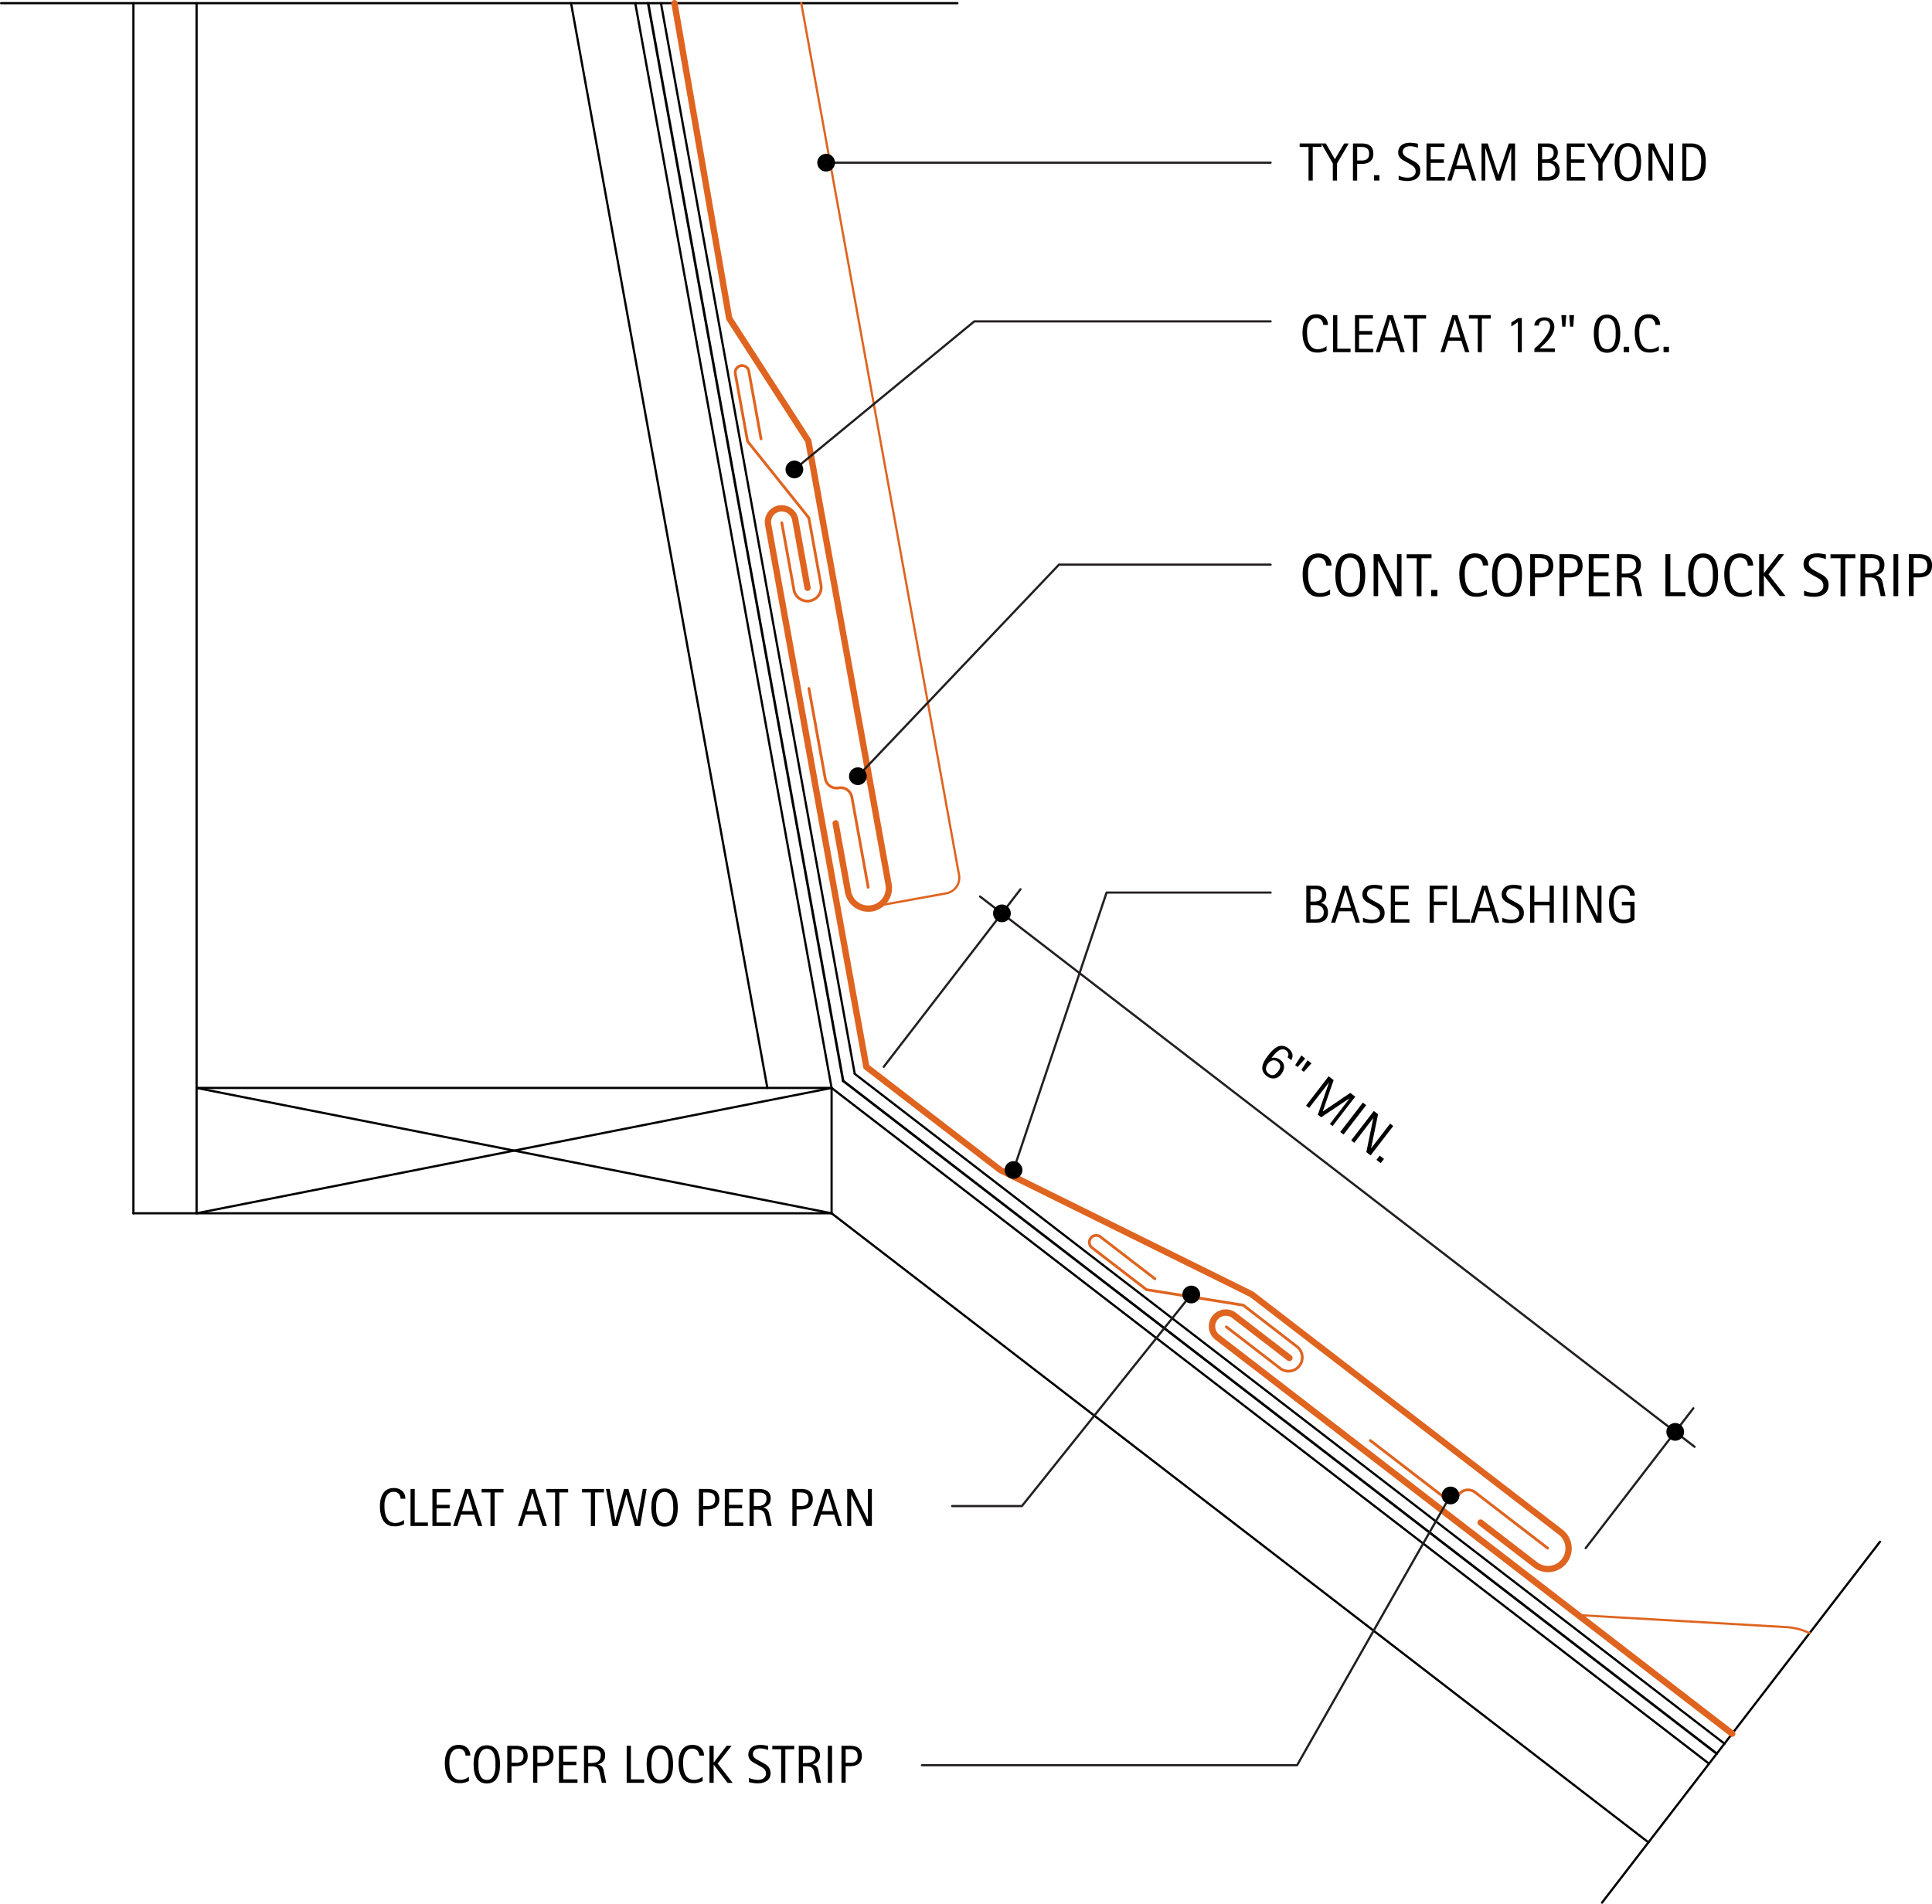 <svg id="9a9825a8-e285-4f77-bebf-beca6b7f72d8" data-name="BASE-OTHER" xmlns="http://www.w3.org/2000/svg" viewBox="0 0 622 612.96"><defs><style>.\31 35ff490-2773-404a-bc2a-a057bebe2bb9,.\38 bfc64ab-c910-48ba-93f8-35f49d57eb50,.b69c7d59-8d68-434f-8b6e-a1c7ef7c85eb,.c18ef24c-7c50-436f-b7ea-f64ddfffebaa,.e247a3b5-10f0-4ede-9844-3dff3cec7948,.eb5c2552-81cf-4a2d-a0b1-1419cdb723bd,.f5db918f-c9c2-47af-bcd9-637ff3e2bf04{fill:none;}.\38 bfc64ab-c910-48ba-93f8-35f49d57eb50,.d4d84e24-5d72-4eb6-a71c-d50c5f6d8678,.f5db918f-c9c2-47af-bcd9-637ff3e2bf04{stroke:#000;}.\31 35ff490-2773-404a-bc2a-a057bebe2bb9,.\38 bfc64ab-c910-48ba-93f8-35f49d57eb50,.b69c7d59-8d68-434f-8b6e-a1c7ef7c85eb,.c18ef24c-7c50-436f-b7ea-f64ddfffebaa,.d4d84e24-5d72-4eb6-a71c-d50c5f6d8678,.e247a3b5-10f0-4ede-9844-3dff3cec7948,.eb5c2552-81cf-4a2d-a0b1-1419cdb723bd,.f5db918f-c9c2-47af-bcd9-637ff3e2bf04{stroke-linecap:round;stroke-linejoin:round;}.\38 bfc64ab-c910-48ba-93f8-35f49d57eb50,.b69c7d59-8d68-434f-8b6e-a1c7ef7c85eb,.eb5c2552-81cf-4a2d-a0b1-1419cdb723bd{stroke-width:0.71px;}.f5db918f-c9c2-47af-bcd9-637ff3e2bf04{stroke-width:0.81px;}.\31 35ff490-2773-404a-bc2a-a057bebe2bb9,.b69c7d59-8d68-434f-8b6e-a1c7ef7c85eb,.c18ef24c-7c50-436f-b7ea-f64ddfffebaa,.e247a3b5-10f0-4ede-9844-3dff3cec7948{stroke:#df6420;}.e247a3b5-10f0-4ede-9844-3dff3cec7948{stroke-width:0.89px;}.\31 35ff490-2773-404a-bc2a-a057bebe2bb9{stroke-width:2.07px;}.c18ef24c-7c50-436f-b7ea-f64ddfffebaa{stroke-width:2.03px;}.eb5c2552-81cf-4a2d-a0b1-1419cdb723bd{stroke:#231f20;}.d4d84e24-5d72-4eb6-a71c-d50c5f6d8678{fill:#231f20;stroke-width:3px;}</style></defs><title>roofing-mansard.D.change-mansard-slope</title><g id="d3f696a2-052a-480e-9703-2235a9ee3bf7" data-name="LINE"><line class="8bfc64ab-c910-48ba-93f8-35f49d57eb50" x1="0.35" y1="1.02" x2="308.24" y2="1.02"/></g><g id="aa581c29-18f3-4bbf-8811-3b718a39ca55" data-name="LINE"><line class="8bfc64ab-c910-48ba-93f8-35f49d57eb50" x1="42.95" y1="390.65" x2="267.73" y2="390.65"/></g><g id="8a933230-bfe5-480d-9577-6ea01b5d971c" data-name="LINE"><line class="8bfc64ab-c910-48ba-93f8-35f49d57eb50" x1="267.73" y1="390.65" x2="267.73" y2="350.29"/></g><g id="0cade8c7-1891-41bc-a54c-a00e9eb3da3e" data-name="LINE"><line class="8bfc64ab-c910-48ba-93f8-35f49d57eb50" x1="267.73" y1="350.29" x2="204.52" y2="1.02"/></g><g id="c7e5c154-a1dc-4bb8-b934-38ae9b025166" data-name="LINE"><line class="8bfc64ab-c910-48ba-93f8-35f49d57eb50" x1="63.29" y1="350.29" x2="267.73" y2="350.29"/></g><g id="c5930875-e35f-424c-a57e-da24c669ae2e" data-name="LINE"><line class="8bfc64ab-c910-48ba-93f8-35f49d57eb50" x1="63.29" y1="1.02" x2="63.29" y2="390.65"/></g><g id="c53a2718-fdec-4f94-81d5-1312cdb8b522" data-name="LINE"><line class="8bfc64ab-c910-48ba-93f8-35f49d57eb50" x1="63.29" y1="350.29" x2="267.73" y2="390.65"/></g><g id="9f139c34-2a46-4727-9b3a-f55dbcde1f3f" data-name="LINE"><line class="8bfc64ab-c910-48ba-93f8-35f49d57eb50" x1="267.73" y1="350.29" x2="63.29" y2="390.65"/></g><g id="87d294c7-749f-414c-9277-7ea4b2ec727b" data-name="LINE"><line class="8bfc64ab-c910-48ba-93f8-35f49d57eb50" x1="267.73" y1="350.29" x2="550.22" y2="567.87"/></g><g id="b1d47b6f-7efb-498d-8258-ce4969819a60" data-name="LINE"><line class="8bfc64ab-c910-48ba-93f8-35f49d57eb50" x1="267.73" y1="390.65" x2="530.71" y2="593.2"/></g><g id="4aa686a0-339b-4b9a-a03b-a5ebd7a9e5d2" data-name="LINE"><line class="8bfc64ab-c910-48ba-93f8-35f49d57eb50" x1="515.76" y1="612.61" x2="605.25" y2="496.41"/></g><g id="37493e7f-750e-4759-84a4-bdc5dd0b8b7f" data-name="LWPOLYLINE"><line class="f5db918f-c9c2-47af-bcd9-637ff3e2bf04" x1="271.45" y1="348.02" x2="552.7" y2="564.64"/></g><g id="3c70d260-ad6c-47cb-8e26-a0458c8ec750" data-name="LWPOLYLINE"><line class="8bfc64ab-c910-48ba-93f8-35f49d57eb50" x1="275.18" y1="345.75" x2="555.19" y2="561.42"/></g><g id="f924c775-c80d-42a7-8619-c72ba4cd6adc" data-name="LWPOLYLINE"><line class="8bfc64ab-c910-48ba-93f8-35f49d57eb50" x1="275.18" y1="345.75" x2="212.79" y2="1.02"/></g><g id="6c2a6a96-7a02-4cd2-9c2f-3c34dad1a2cc" data-name="LWPOLYLINE"><line class="f5db918f-c9c2-47af-bcd9-637ff3e2bf04" x1="271.45" y1="348.02" x2="208.66" y2="1.02"/></g><g id="cda23f23-ef90-4bfd-9c32-41771a64290d" data-name="LINE"><line class="8bfc64ab-c910-48ba-93f8-35f49d57eb50" x1="247.05" y1="350.29" x2="183.85" y2="1.02"/></g><g id="0093afa7-f4f3-42ba-bcf5-4259759a925e" data-name="LINE"><line class="8bfc64ab-c910-48ba-93f8-35f49d57eb50" x1="42.95" y1="1.02" x2="42.95" y2="390.65"/></g><g id="3fdb59b2-cc4d-4793-b9dd-e9733e78a44b" data-name="LWPOLYLINE"><path class="e247a3b5-10f0-4ede-9844-3dff3cec7948" d="M393.05,419l-17.53-13.5a2.21,2.21,0,1,0-2.7,3.51l17.53,13.5,31.15,5L439,441a4.43,4.43,0,0,1-5.4,7l-17.53-13.5" transform="translate(-21.24 -7.27)"/></g><g id="ee214b1a-c083-40eb-817b-4c2e2d8daf07" data-name="LWPOLYLINE"><path class="135ff490-2773-404a-bc2a-a057bebe2bb9" d="M436.34,444.49L418.81,431a4.43,4.43,0,1,0-5.4,7l165.5,127.47" transform="translate(-21.24 -7.27)"/></g><g id="349898c6-f7a5-4ea3-8429-5498212196db" data-name="LWPOLYLINE"><path class="e247a3b5-10f0-4ede-9844-3dff3cec7948" d="M519.49,505.74l-23.37-18a3.69,3.69,0,0,0-5.17.67,3.69,3.69,0,0,1-5.17.67l-23.37-18" transform="translate(-21.24 -7.27)"/></g><g id="70ef6f02-0cb0-490f-9f1e-0071a049d24b" data-name="LWPOLYLINE"><path class="e247a3b5-10f0-4ede-9844-3dff3cec7948" d="M266.26,148.57l-3.94-21.77a2.21,2.21,0,0,0-4.35.79l3.94,21.77L281.64,174l3.94,21.77a4.43,4.43,0,0,1-8.71,1.58l-3.94-21.77" transform="translate(-21.24 -7.27)"/></g><g id="8731cc0e-5fc1-4695-864a-d103104579fa" data-name="LWPOLYLINE"><path class="c18ef24c-7c50-436f-b7ea-f64ddfffebaa" d="M497.91,497.5L515.44,511a6.64,6.64,0,1,0,8.1-10.52L424.21,424l-80.92-40-43.14-33.23L268.58,176.34a4.43,4.43,0,1,1,8.71-1.58l3.94,21.77" transform="translate(-21.24 -7.27)"/></g><g id="91674677-f766-4137-b2cb-483482f7d491" data-name="LWPOLYLINE"><path class="c18ef24c-7c50-436f-b7ea-f64ddfffebaa" d="M290.27,272.36l3.94,21.77a6.64,6.64,0,1,0,13.06-2.36l-25.8-142.55L256,109.77,238.38,8.29" transform="translate(-21.24 -7.27)"/></g><g id="16d60ec5-940b-4a3c-ba6d-051e467ae967" data-name="LWPOLYLINE"><path class="e247a3b5-10f0-4ede-9844-3dff3cec7948" d="M300.75,292.95l-5.25-29a3.69,3.69,0,0,0-4.29-3,3.69,3.69,0,0,1-4.29-3l-5.25-29" transform="translate(-21.24 -7.27)"/></g><g id="1419c0f8-870f-4b83-932e-c48178db0955" data-name="LWPOLYLINE"><path class="b69c7d59-8d68-434f-8b6e-a1c7ef7c85eb" d="M300.15,299.56l25.74-4.66A5.09,5.09,0,0,0,330,289L279.2,8.29" transform="translate(-21.24 -7.27)"/></g><g id="dbf7e02f-3481-4c6c-820d-b770f950467f" data-name="LWPOLYLINE"><path class="b69c7d59-8d68-434f-8b6e-a1c7ef7c85eb" d="M603.84,533.1a20.35,20.35,0,0,0-7.57-1.94l-66.95-3.88" transform="translate(-21.24 -7.27)"/></g><g id="523566c3-a8e8-4f65-81f4-c953bd6da9bd" data-name="LINE"><line class="eb5c2552-81cf-4a2d-a0b1-1419cdb723bd" x1="545.56" y1="465.83" x2="315.52" y2="288.65"/></g><g id="7bfc9eb2-a880-44a1-a4b7-fcffe66dc161" data-name="LWPOLYLINE"><polyline class="eb5c2552-81cf-4a2d-a0b1-1419cdb723bd" points="296.83 568.36 417.59 568.36 466.99 481.51"/></g><g id="75d9b2ed-2e93-4d74-bb23-193702462906" data-name="LWPOLYLINE"><polyline class="eb5c2552-81cf-4a2d-a0b1-1419cdb723bd" points="409.07 287.38 356.26 287.38 326.3 376.71"/></g><g id="31fd2502-f633-4bdc-b413-a1e894837169" data-name="LWPOLYLINE"><polyline class="eb5c2552-81cf-4a2d-a0b1-1419cdb723bd" points="409.07 181.8 340.93 181.8 276.19 249.92"/></g><g id="6d19b577-00d0-448f-9baa-926038634c64" data-name="LWPOLYLINE"><polyline class="eb5c2552-81cf-4a2d-a0b1-1419cdb723bd" points="409.07 103.47 313.67 103.47 255.75 151.15"/></g><g id="2a5e1f8d-3fb2-4d41-a1cd-716d3b3cec65" data-name="LWPOLYLINE"><polyline class="eb5c2552-81cf-4a2d-a0b1-1419cdb723bd" points="409.07 52.38 265.97 52.38 265.97 50.68"/></g><g id="e11ab6b5-6675-4a7a-b339-6d1cbbfe2bc2" data-name="TEXT"><path d="M171.11,572.62a2.8,2.8,0,0,0-.15-0.92,2.11,2.11,0,0,0-.43-0.73,2,2,0,0,0-.69-0.49,2.29,2.29,0,0,0-.92-0.18,2.7,2.7,0,0,0-1.14.22,2.5,2.5,0,0,0-.82.59,3,3,0,0,0-.55.86,5.83,5.83,0,0,0-.33,1,8.12,8.12,0,0,0-.16,1.11q0,0.56,0,1.07t0.06,1.16a7.87,7.87,0,0,0,.21,1.18,5.62,5.62,0,0,0,.4,1.09,3.46,3.46,0,0,0,.63.9,2.81,2.81,0,0,0,.91.62,3.08,3.08,0,0,0,1.23.23,4.56,4.56,0,0,0,1.51-.25,4.48,4.48,0,0,0,1.33-.74v1.4l-0.79.31a7,7,0,0,1-.75.22,6.21,6.21,0,0,1-.77.13,8.41,8.41,0,0,1-.86,0,4.36,4.36,0,0,1-1.58-.27,3.83,3.83,0,0,1-1.2-.73,4.08,4.08,0,0,1-.85-1.09,6.81,6.81,0,0,1-.55-1.33,9,9,0,0,1-.3-1.47,12.37,12.37,0,0,1-.09-1.5,11.67,11.67,0,0,1,.09-1.47,7.75,7.75,0,0,1,.3-1.39,5.77,5.77,0,0,1,.55-1.22,3.71,3.71,0,0,1,2-1.62,4.72,4.72,0,0,1,1.54-.23,4.56,4.56,0,0,1,1.47.23,3.32,3.32,0,0,1,1.17.67,3.13,3.13,0,0,1,.78,1.08,3.59,3.59,0,0,1,.28,1.46h-1.52Z" transform="translate(-21.24 -7.27)"/><path d="M182.22,575.32q0,0.71-.07,1.44a9.22,9.22,0,0,1-.25,1.42,6.39,6.39,0,0,1-.49,1.29,3.81,3.81,0,0,1-.78,1.06,3.53,3.53,0,0,1-1.13.71,4.6,4.6,0,0,1-3.06,0,3.53,3.53,0,0,1-1.13-.71,3.82,3.82,0,0,1-.78-1.05,6.5,6.5,0,0,1-.49-1.29,8.9,8.9,0,0,1-.25-1.42q-0.07-.74-0.07-1.45t0.07-1.45a8.77,8.77,0,0,1,.25-1.42,6.39,6.39,0,0,1,.49-1.28,3.77,3.77,0,0,1,.78-1,3.45,3.45,0,0,1,1.13-.7,4.24,4.24,0,0,1,1.53-.25,4.17,4.17,0,0,1,1.52.26,3.51,3.51,0,0,1,1.13.7,3.8,3.8,0,0,1,.78,1,6.22,6.22,0,0,1,.49,1.28,9.11,9.11,0,0,1,.25,1.41Q182.22,574.61,182.22,575.32Zm-1.47,0q0-.46,0-1a8.73,8.73,0,0,0-.13-1.11,6.86,6.86,0,0,0-.29-1.07,3.42,3.42,0,0,0-.49-0.92,2.41,2.41,0,0,0-2.91-.64,2.32,2.32,0,0,0-.76.64,3.35,3.35,0,0,0-.49.92,6.81,6.81,0,0,0-.29,1.07,8.73,8.73,0,0,0-.13,1.11q0,0.55,0,1t0,1a9,9,0,0,0,.13,1.12,7,7,0,0,0,.29,1.09,3.39,3.39,0,0,0,.49.93,2.36,2.36,0,0,0,.76.65,2.5,2.5,0,0,0,2.16,0,2.29,2.29,0,0,0,.76-0.66,3.52,3.52,0,0,0,.49-0.94,7,7,0,0,0,.29-1.09,9.1,9.1,0,0,0,.13-1.12C180.74,576,180.75,575.62,180.75,575.3Z" transform="translate(-21.24 -7.27)"/><path d="M191.12,572.67a3.7,3.7,0,0,1-.28,1.52,2.65,2.65,0,0,1-.79,1,3.26,3.26,0,0,1-1.2.57,6,6,0,0,1-1.52.18h-1.42v5.33h-1.35V569.37h2.77a6.48,6.48,0,0,1,1.52.17,3.2,3.2,0,0,1,1.2.55,2.54,2.54,0,0,1,.78,1A3.89,3.89,0,0,1,191.12,572.67Zm-1.35,0a2.61,2.61,0,0,0-.21-1.12,1.59,1.59,0,0,0-.57-0.67,2.29,2.29,0,0,0-.86-0.32,6.58,6.58,0,0,0-1.09-.08h-1.12v4.36h1.45a3.87,3.87,0,0,0,1-.12,1.92,1.92,0,0,0,.76-0.38,1.71,1.71,0,0,0,.48-0.67A2.61,2.61,0,0,0,189.77,572.69Z" transform="translate(-21.24 -7.27)"/><path d="M199.44,572.67a3.7,3.7,0,0,1-.28,1.52,2.65,2.65,0,0,1-.79,1,3.26,3.26,0,0,1-1.2.57,6,6,0,0,1-1.52.18h-1.42v5.33h-1.35V569.37h2.77a6.48,6.48,0,0,1,1.52.17,3.2,3.2,0,0,1,1.2.55,2.54,2.54,0,0,1,.78,1A3.89,3.89,0,0,1,199.44,572.67Zm-1.35,0a2.61,2.61,0,0,0-.21-1.12,1.59,1.59,0,0,0-.57-0.67,2.29,2.29,0,0,0-.86-0.32,6.58,6.58,0,0,0-1.09-.08h-1.12v4.36h1.45a3.87,3.87,0,0,0,1-.12,1.92,1.92,0,0,0,.76-0.38,1.71,1.71,0,0,0,.48-0.67A2.61,2.61,0,0,0,198.09,572.69Z" transform="translate(-21.24 -7.27)"/><path d="M201.2,581.31V569.37H207v1.12h-4.43v4h4.22v1.12h-4.22v4.57h4.59v1.12H201.2Z" transform="translate(-21.24 -7.27)"/><path d="M215,581.31l-0.59-2.75a10.66,10.66,0,0,0-.28-1.09,2.36,2.36,0,0,0-.42-0.8,1.69,1.69,0,0,0-.71-0.49,3.26,3.26,0,0,0-1.15-.17h-1.24v5.31h-1.35V569.37h3a6.57,6.57,0,0,1,1.42.15,3.58,3.58,0,0,1,1.22.5,2.62,2.62,0,0,1,.85.93,2.9,2.9,0,0,1,.32,1.42,3.91,3.91,0,0,1-.15,1.14,2.38,2.38,0,0,1-.46.85,2.6,2.6,0,0,1-.76.6,4.54,4.54,0,0,1-1.06.4v0a3.18,3.18,0,0,1,.95.38,1.93,1.93,0,0,1,.57.55,2.57,2.57,0,0,1,.33.74q0.11,0.42.22,1l0.69,3.27H215Zm-0.33-8.78a2.14,2.14,0,0,0-.26-1.15,1.58,1.58,0,0,0-.69-0.6,2.86,2.86,0,0,0-1-.23q-0.55,0-1.12,0h-1v4.38h0.74a8.23,8.23,0,0,0,1.2-.09,3.23,3.23,0,0,0,1.06-.34,2,2,0,0,0,.76-0.71A2.22,2.22,0,0,0,214.62,572.52Z" transform="translate(-21.24 -7.27)"/><path d="M223,581.31V569.37h1.35v10.81h4.27v1.12H223Z" transform="translate(-21.24 -7.27)"/><path d="M237.93,575.32q0,0.71-.07,1.44a9.22,9.22,0,0,1-.25,1.42,6.39,6.39,0,0,1-.49,1.29,3.81,3.81,0,0,1-.78,1.06,3.53,3.53,0,0,1-1.13.71,4.6,4.6,0,0,1-3.06,0,3.53,3.53,0,0,1-1.13-.71,3.82,3.82,0,0,1-.78-1.05,6.5,6.5,0,0,1-.49-1.29,8.9,8.9,0,0,1-.25-1.42q-0.07-.74-0.07-1.45t0.07-1.45a8.77,8.77,0,0,1,.25-1.42,6.39,6.39,0,0,1,.49-1.28,3.77,3.77,0,0,1,.78-1,3.45,3.45,0,0,1,1.13-.7,4.24,4.24,0,0,1,1.53-.25,4.17,4.17,0,0,1,1.52.26,3.51,3.51,0,0,1,1.13.7,3.8,3.8,0,0,1,.78,1,6.22,6.22,0,0,1,.49,1.28,9.11,9.11,0,0,1,.25,1.41Q237.93,574.61,237.93,575.32Zm-1.47,0q0-.46,0-1a8.73,8.73,0,0,0-.13-1.11,6.86,6.86,0,0,0-.29-1.07,3.42,3.42,0,0,0-.49-0.92,2.41,2.41,0,0,0-2.91-.64,2.32,2.32,0,0,0-.76.64,3.35,3.35,0,0,0-.49.92,6.81,6.81,0,0,0-.29,1.07,8.73,8.73,0,0,0-.13,1.11q0,0.55,0,1t0,1a9,9,0,0,0,.13,1.12,7,7,0,0,0,.29,1.09,3.39,3.39,0,0,0,.49.93,2.36,2.36,0,0,0,.76.65,2.5,2.5,0,0,0,2.16,0,2.29,2.29,0,0,0,.76-0.66,3.52,3.52,0,0,0,.49-0.94,7,7,0,0,0,.29-1.09,9.1,9.1,0,0,0,.13-1.12C236.45,576,236.46,575.62,236.46,575.3Z" transform="translate(-21.24 -7.27)"/><path d="M246.36,572.62a2.8,2.8,0,0,0-.15-0.92,2.11,2.11,0,0,0-.43-0.73,2,2,0,0,0-.69-0.49,2.29,2.29,0,0,0-.92-0.18,2.7,2.7,0,0,0-1.14.22,2.5,2.5,0,0,0-.82.59,3,3,0,0,0-.55.86,5.83,5.83,0,0,0-.33,1,8.12,8.12,0,0,0-.16,1.11q0,0.56,0,1.07t0.06,1.16a7.87,7.87,0,0,0,.21,1.18,5.62,5.62,0,0,0,.4,1.09,3.46,3.46,0,0,0,.63.9,2.81,2.81,0,0,0,.91.62,3.08,3.08,0,0,0,1.23.23,4.56,4.56,0,0,0,1.51-.25,4.48,4.48,0,0,0,1.33-.74v1.4l-0.79.31a7,7,0,0,1-.75.22,6.21,6.21,0,0,1-.77.13,8.41,8.41,0,0,1-.86,0,4.36,4.36,0,0,1-1.58-.27,3.83,3.83,0,0,1-1.2-.73,4.08,4.08,0,0,1-.85-1.09,6.81,6.81,0,0,1-.55-1.33,9,9,0,0,1-.3-1.47,12.37,12.37,0,0,1-.09-1.5,11.67,11.67,0,0,1,.09-1.47,7.75,7.75,0,0,1,.3-1.39,5.77,5.77,0,0,1,.55-1.22,3.71,3.71,0,0,1,2-1.62,4.72,4.72,0,0,1,1.54-.23,4.56,4.56,0,0,1,1.47.23,3.32,3.32,0,0,1,1.17.67,3.13,3.13,0,0,1,.78,1.08,3.59,3.59,0,0,1,.28,1.46h-1.52Z" transform="translate(-21.24 -7.27)"/><path d="M255.48,581.31L251,575.46h0v5.84h-1.35V569.37h1.35v5.41h0l4.19-5.41h1.57l-4.46,5.73,4.82,6.21h-1.6Z" transform="translate(-21.24 -7.27)"/><path d="M269.32,578.14a3.28,3.28,0,0,1-.35,1.58,2.89,2.89,0,0,1-.93,1,3.94,3.94,0,0,1-1.34.57,7.1,7.1,0,0,1-1.58.17,9.05,9.05,0,0,1-1.39-.11q-0.68-.11-1.36-0.26v-1.38a8.73,8.73,0,0,0,1.42.46,6.65,6.65,0,0,0,1.48.17,4,4,0,0,0,.95-0.11,2.52,2.52,0,0,0,.82-0.36,1.92,1.92,0,0,0,.58-0.63,1.82,1.82,0,0,0,.22-0.93,2,2,0,0,0-.17-0.86,2.07,2.07,0,0,0-.44-0.63,3.52,3.52,0,0,0-.64-0.49l-0.74-.44-1.06-.59-1-.54a4.51,4.51,0,0,1-.82-0.63,2.72,2.72,0,0,1-.58-0.81,2.61,2.61,0,0,1-.22-1.11,2.88,2.88,0,0,1,.33-1.42,2.77,2.77,0,0,1,.86-1,3.65,3.65,0,0,1,1.23-.53,6.18,6.18,0,0,1,1.43-.16,8.23,8.23,0,0,1,1.25.09q0.61,0.09,1.24.22v1.33a7.24,7.24,0,0,0-1.28-.38,6.54,6.54,0,0,0-1.34-.14,3.27,3.27,0,0,0-.83.11,2.26,2.26,0,0,0-.72.33,1.64,1.64,0,0,0-.51.57,1.7,1.7,0,0,0-.19.83,1.38,1.38,0,0,0,.19.73,2.37,2.37,0,0,0,.49.57,4.18,4.18,0,0,0,.64.45l0.66,0.37,1.12,0.61c0.35,0.19.68,0.39,1,.58a4,4,0,0,1,.8.68,3,3,0,0,1,.54.87A3.07,3.07,0,0,1,269.32,578.14Z" transform="translate(-21.24 -7.27)"/><path d="M274.08,570.5v10.81h-1.35V570.5h-2.85v-1.12h7.06v1.12h-2.85Z" transform="translate(-21.24 -7.27)"/><path d="M284.13,581.31l-0.59-2.75a10.66,10.66,0,0,0-.28-1.09,2.36,2.36,0,0,0-.42-0.8,1.69,1.69,0,0,0-.71-0.49A3.26,3.26,0,0,0,281,576h-1.24v5.31h-1.35V569.37h3a6.57,6.57,0,0,1,1.42.15,3.58,3.58,0,0,1,1.22.5,2.62,2.62,0,0,1,.85.93,2.9,2.9,0,0,1,.32,1.42,3.91,3.91,0,0,1-.15,1.14,2.38,2.38,0,0,1-.46.85,2.6,2.6,0,0,1-.76.6,4.54,4.54,0,0,1-1.06.4v0a3.18,3.18,0,0,1,.95.38,1.93,1.93,0,0,1,.57.55,2.57,2.57,0,0,1,.33.74q0.11,0.42.22,1l0.69,3.27h-1.35Zm-0.33-8.78a2.14,2.14,0,0,0-.26-1.15,1.58,1.58,0,0,0-.69-0.6,2.86,2.86,0,0,0-1-.23q-0.55,0-1.12,0h-1v4.38h0.74a8.23,8.23,0,0,0,1.2-.09,3.23,3.23,0,0,0,1.06-.34,2,2,0,0,0,.76-0.71A2.22,2.22,0,0,0,283.8,572.52Z" transform="translate(-21.24 -7.27)"/><path d="M287.76,581.31V569.37h1.35v11.93h-1.35Z" transform="translate(-21.24 -7.27)"/><path d="M298.7,572.67a3.7,3.7,0,0,1-.28,1.52,2.65,2.65,0,0,1-.79,1,3.26,3.26,0,0,1-1.2.57,6,6,0,0,1-1.52.18H293.5v5.33h-1.35V569.37h2.77a6.48,6.48,0,0,1,1.52.17,3.2,3.2,0,0,1,1.2.55,2.54,2.54,0,0,1,.78,1A3.89,3.89,0,0,1,298.7,572.67Zm-1.35,0a2.61,2.61,0,0,0-.21-1.12,1.59,1.59,0,0,0-.57-0.67,2.29,2.29,0,0,0-.86-0.32,6.58,6.58,0,0,0-1.09-.08H293.5v4.36H295a3.87,3.87,0,0,0,1-.12,1.92,1.92,0,0,0,.76-0.38,1.71,1.71,0,0,0,.48-0.67A2.61,2.61,0,0,0,297.35,572.69Z" transform="translate(-21.24 -7.27)"/></g><g id="b2c8d79a-5597-4727-b7e2-2e455f94764d" data-name="TEXT"><path d="M150.21,489.92a2.8,2.8,0,0,0-.15-0.92,2.11,2.11,0,0,0-.43-0.73,2,2,0,0,0-.69-0.49,2.29,2.29,0,0,0-.92-0.18,2.7,2.7,0,0,0-1.14.22,2.5,2.5,0,0,0-.82.59,3,3,0,0,0-.55.86,5.83,5.83,0,0,0-.33,1,8.12,8.12,0,0,0-.16,1.11q0,0.56,0,1.07t0.06,1.16a7.87,7.87,0,0,0,.21,1.18,5.62,5.62,0,0,0,.4,1.09,3.46,3.46,0,0,0,.63.9,2.81,2.81,0,0,0,.91.62,3.08,3.08,0,0,0,1.23.23,4.56,4.56,0,0,0,1.51-.25,4.48,4.48,0,0,0,1.33-.74v1.4l-0.79.31a7,7,0,0,1-.75.22,6.21,6.21,0,0,1-.77.13,8.41,8.41,0,0,1-.86,0,4.36,4.36,0,0,1-1.58-.27,3.83,3.83,0,0,1-1.2-.73,4.08,4.08,0,0,1-.85-1.09,6.81,6.81,0,0,1-.55-1.33,9,9,0,0,1-.3-1.47,12.37,12.37,0,0,1-.09-1.5,11.67,11.67,0,0,1,.09-1.47,7.75,7.75,0,0,1,.3-1.39,5.77,5.77,0,0,1,.55-1.22,3.71,3.71,0,0,1,2-1.62,4.72,4.72,0,0,1,1.54-.23,4.56,4.56,0,0,1,1.47.23,3.32,3.32,0,0,1,1.17.67,3.13,3.13,0,0,1,.78,1.08,3.59,3.59,0,0,1,.28,1.46h-1.52Z" transform="translate(-21.24 -7.27)"/><path d="M153.41,498.61V486.67h1.35v10.81H159v1.12h-5.62Z" transform="translate(-21.24 -7.27)"/><path d="M160.46,498.61V486.67h5.78v1.12h-4.43v4H166v1.12h-4.22v4.57h4.59v1.12h-5.94Z" transform="translate(-21.24 -7.27)"/><path d="M175.11,498.61l-1.2-3.68h-4.26l-1.16,3.68h-1.35L171,486.67h1.65l3.85,11.93h-1.34ZM171.8,487.9h0L170,493.8h3.53Z" transform="translate(-21.24 -7.27)"/><path d="M180.49,487.8v10.81h-1.35V487.8h-2.85v-1.12h7.06v1.12h-2.85Z" transform="translate(-21.24 -7.27)"/><path d="M195.92,498.61l-1.2-3.68h-4.26l-1.16,3.68H188l3.81-11.93h1.65l3.85,11.93h-1.34Zm-3.31-10.71h0l-1.75,5.9h3.53Z" transform="translate(-21.24 -7.27)"/><path d="M201.3,487.8v10.81h-1.35V487.8h-2.85v-1.12h7.06v1.12H201.3Z" transform="translate(-21.24 -7.27)"/><path d="M212.82,487.8v10.81h-1.35V487.8h-2.85v-1.12h7.06v1.12h-2.85Z" transform="translate(-21.24 -7.27)"/><path d="M227.33,498.61h-1.66l-2.77-10.13h0l-2.8,10.13h-1.64l-2.13-11.93h1.21l1.82,10.24h0l2.8-10.24h1.42l2.79,10.24h0l1.83-10.24h1.21Z" transform="translate(-21.24 -7.27)"/><path d="M239.44,492.62q0,0.71-.07,1.44a9.22,9.22,0,0,1-.25,1.42,6.39,6.39,0,0,1-.49,1.29,3.81,3.81,0,0,1-.78,1.06,3.53,3.53,0,0,1-1.13.71,4.6,4.6,0,0,1-3.06,0,3.53,3.53,0,0,1-1.13-.71,3.82,3.82,0,0,1-.78-1.05,6.5,6.5,0,0,1-.49-1.29,8.9,8.9,0,0,1-.25-1.42q-0.07-.74-0.07-1.45t0.07-1.45a8.77,8.77,0,0,1,.25-1.42,6.39,6.39,0,0,1,.49-1.28,3.77,3.77,0,0,1,.78-1,3.45,3.45,0,0,1,1.13-.7,4.24,4.24,0,0,1,1.53-.25,4.17,4.17,0,0,1,1.52.26,3.51,3.51,0,0,1,1.13.7,3.8,3.8,0,0,1,.78,1,6.22,6.22,0,0,1,.49,1.28,9.11,9.11,0,0,1,.25,1.41Q239.44,491.91,239.44,492.62Zm-1.47,0q0-.46,0-1a8.73,8.73,0,0,0-.13-1.11,6.86,6.86,0,0,0-.29-1.07,3.42,3.42,0,0,0-.49-0.92,2.41,2.41,0,0,0-2.91-.64,2.32,2.32,0,0,0-.76.64,3.35,3.35,0,0,0-.49.92,6.81,6.81,0,0,0-.29,1.07,8.73,8.73,0,0,0-.13,1.11q0,0.55,0,1t0,1a9,9,0,0,0,.13,1.12,7,7,0,0,0,.29,1.09,3.39,3.39,0,0,0,.49.93,2.36,2.36,0,0,0,.76.65,2.5,2.5,0,0,0,2.16,0,2.29,2.29,0,0,0,.76-0.66,3.52,3.52,0,0,0,.49-0.94,7,7,0,0,0,.29-1.09,9.1,9.1,0,0,0,.13-1.12C238,493.25,238,492.92,238,492.61Z" transform="translate(-21.24 -7.27)"/><path d="M252.82,490a3.7,3.7,0,0,1-.28,1.52,2.65,2.65,0,0,1-.79,1,3.26,3.26,0,0,1-1.2.57,6,6,0,0,1-1.52.18h-1.42v5.33h-1.35V486.67H249a6.48,6.48,0,0,1,1.52.17,3.2,3.2,0,0,1,1.2.55,2.54,2.54,0,0,1,.78,1A3.89,3.89,0,0,1,252.82,490Zm-1.35,0a2.61,2.61,0,0,0-.21-1.12,1.59,1.59,0,0,0-.57-0.67,2.29,2.29,0,0,0-.86-0.32,6.58,6.58,0,0,0-1.09-.08h-1.12v4.36h1.45a3.87,3.87,0,0,0,1-.12,1.92,1.92,0,0,0,.76-0.38,1.71,1.71,0,0,0,.48-0.67A2.61,2.61,0,0,0,251.47,490Z" transform="translate(-21.24 -7.27)"/><path d="M254.59,498.61V486.67h5.78v1.12h-4.43v4h4.22v1.12h-4.22v4.57h4.59v1.12h-5.94Z" transform="translate(-21.24 -7.27)"/><path d="M268.34,498.61l-0.59-2.75a10.66,10.66,0,0,0-.28-1.09A2.36,2.36,0,0,0,267,494a1.69,1.69,0,0,0-.71-0.49,3.26,3.26,0,0,0-1.15-.17h-1.24v5.31h-1.35V486.67h3a6.57,6.57,0,0,1,1.42.15,3.58,3.58,0,0,1,1.22.5,2.62,2.62,0,0,1,.85.93,2.9,2.9,0,0,1,.32,1.42,3.91,3.91,0,0,1-.15,1.14,2.38,2.38,0,0,1-.46.85,2.6,2.6,0,0,1-.76.6,4.54,4.54,0,0,1-1.06.4v0a3.18,3.18,0,0,1,.95.38,1.93,1.93,0,0,1,.57.55,2.57,2.57,0,0,1,.33.74q0.11,0.42.22,1l0.69,3.27h-1.35ZM268,489.82a2.14,2.14,0,0,0-.26-1.15,1.58,1.58,0,0,0-.69-0.6,2.86,2.86,0,0,0-1-.23q-0.55,0-1.12,0h-1v4.38h0.74a8.23,8.23,0,0,0,1.2-.09,3.23,3.23,0,0,0,1.06-.34,2,2,0,0,0,.76-0.71A2.22,2.22,0,0,0,268,489.82Z" transform="translate(-21.24 -7.27)"/><path d="M282.91,490a3.7,3.7,0,0,1-.28,1.52,2.65,2.65,0,0,1-.79,1,3.26,3.26,0,0,1-1.2.57,6,6,0,0,1-1.52.18h-1.42v5.33h-1.35V486.67h2.77a6.48,6.48,0,0,1,1.52.17,3.2,3.2,0,0,1,1.2.55,2.54,2.54,0,0,1,.78,1A3.89,3.89,0,0,1,282.91,490Zm-1.35,0a2.61,2.61,0,0,0-.21-1.12,1.59,1.59,0,0,0-.57-0.67,2.29,2.29,0,0,0-.86-0.32,6.58,6.58,0,0,0-1.09-.08h-1.12v4.36h1.45a3.87,3.87,0,0,0,1-.12,1.92,1.92,0,0,0,.76-0.38,1.71,1.71,0,0,0,.48-0.67A2.61,2.61,0,0,0,281.56,490Z" transform="translate(-21.24 -7.27)"/><path d="M291,498.61l-1.2-3.68h-4.26l-1.16,3.68H283l3.81-11.93h1.65l3.85,11.93H291Zm-3.31-10.71h0l-1.75,5.9h3.53Z" transform="translate(-21.24 -7.27)"/><path d="M300.19,498.61l-4.91-10.05h0v10.05H294V486.67h1.73l4.92,10.08h0V486.67h1.28v11.93h-1.73Z" transform="translate(-21.24 -7.27)"/></g><g id="6ef467c9-d2f6-44f5-9217-4bd286a095b3" data-name="LINE"><line class="eb5c2552-81cf-4a2d-a0b1-1419cdb723bd" x1="284.52" y1="343.48" x2="328.54" y2="286.32"/></g><g id="861a32cc-2c7d-4205-8010-b2ae38f8444d" data-name="LINE"><line class="eb5c2552-81cf-4a2d-a0b1-1419cdb723bd" x1="510.5" y1="498.46" x2="545.17" y2="453.43"/></g><g id="a41da58e-8a8a-4826-8295-3c829c141f6c" data-name="TEXT"><path d="M448.77,301.13a3.43,3.43,0,0,1-.3,1.5,2.73,2.73,0,0,1-.81,1,3.28,3.28,0,0,1-1.21.56,6.2,6.2,0,0,1-1.49.17H441.8V292.43H445a4.43,4.43,0,0,1,1.3.18,2.88,2.88,0,0,1,1,.55,2.51,2.51,0,0,1,.68.92,3.16,3.16,0,0,1,.25,1.29,3.37,3.37,0,0,1-.11.87,2.7,2.7,0,0,1-.32.76,2.37,2.37,0,0,1-.54.6,2.57,2.57,0,0,1-.77.41v0a2.9,2.9,0,0,1,1.76,1.07A3.43,3.43,0,0,1,448.77,301.13Zm-1.91-5.68a2.11,2.11,0,0,0-.19-0.95,1.46,1.46,0,0,0-.51-0.58,2,2,0,0,0-.75-0.29,5,5,0,0,0-.92-0.08h-1.35v4h1.16a5,5,0,0,0,1-.1,2.21,2.21,0,0,0,.82-0.34,1.62,1.62,0,0,0,.54-0.65A2.43,2.43,0,0,0,446.86,295.46Zm0.56,5.54a2.36,2.36,0,0,0-.2-1,2,2,0,0,0-.55-0.72,2.41,2.41,0,0,0-.82-0.43,3.36,3.36,0,0,0-1-.14h-1.71v4.54h1.55a4.65,4.65,0,0,0,1.05-.11,2.43,2.43,0,0,0,.87-0.38,1.83,1.83,0,0,0,.59-0.69A2.37,2.37,0,0,0,447.42,301Z" transform="translate(-21.24 -7.27)"/><path d="M457.73,304.37l-1.2-3.68h-4.26l-1.16,3.68h-1.35l3.81-11.93h1.65l3.85,11.93h-1.34Zm-3.31-10.71h0l-1.75,5.9h3.53Z" transform="translate(-21.24 -7.27)"/><path d="M467,301.2a3.28,3.28,0,0,1-.35,1.58,2.9,2.9,0,0,1-.93,1,3.94,3.94,0,0,1-1.34.57,7.1,7.1,0,0,1-1.58.17,9,9,0,0,1-1.39-.11q-0.68-.11-1.36-0.26v-1.38a8.74,8.74,0,0,0,1.42.46,6.66,6.66,0,0,0,1.49.17,4,4,0,0,0,.95-0.11,2.52,2.52,0,0,0,.82-0.36,1.91,1.91,0,0,0,.58-0.63,1.82,1.82,0,0,0,.22-0.93,2.05,2.05,0,0,0-.17-0.86,2.08,2.08,0,0,0-.44-0.63,3.55,3.55,0,0,0-.64-0.49l-0.74-.44-1.06-.59-1-.54a4.51,4.51,0,0,1-.82-0.63,2.72,2.72,0,0,1-.58-0.81,2.61,2.61,0,0,1-.21-1.11,2.88,2.88,0,0,1,.33-1.42,2.76,2.76,0,0,1,.86-1,3.65,3.65,0,0,1,1.23-.53,6.17,6.17,0,0,1,1.43-.16,8.23,8.23,0,0,1,1.25.09q0.61,0.09,1.24.22v1.33a7.26,7.26,0,0,0-1.28-.38,6.55,6.55,0,0,0-1.34-.14,3.27,3.27,0,0,0-.83.11,2.25,2.25,0,0,0-.72.33,1.64,1.64,0,0,0-.51.57,1.7,1.7,0,0,0-.19.83,1.38,1.38,0,0,0,.19.73,2.38,2.38,0,0,0,.49.57,4.23,4.23,0,0,0,.64.45l0.66,0.37,1.12,0.61c0.35,0.19.68,0.39,1,.58a4,4,0,0,1,.8.68,3,3,0,0,1,.54.87A3.06,3.06,0,0,1,467,301.2Z" transform="translate(-21.24 -7.27)"/><path d="M469,304.37V292.43h5.78v1.12h-4.43v4h4.22v1.12h-4.22v4.57H475v1.12H469Z" transform="translate(-21.24 -7.27)"/><path d="M482.86,293.55v4h4.22v1.12h-4.22v5.69h-1.35V292.43h5.78v1.12h-4.43Z" transform="translate(-21.24 -7.27)"/><path d="M488.87,304.37V292.43h1.35v10.81h4.27v1.12h-5.62Z" transform="translate(-21.24 -7.27)"/><path d="M502.56,304.37l-1.2-3.68h-4.26L496,304.37H494.6l3.81-11.93h1.65l3.85,11.93h-1.34Zm-3.31-10.71h0l-1.75,5.9H501Z" transform="translate(-21.24 -7.27)"/><path d="M511.84,301.2a3.28,3.28,0,0,1-.35,1.58,2.9,2.9,0,0,1-.93,1,3.94,3.94,0,0,1-1.34.57,7.1,7.1,0,0,1-1.58.17,9,9,0,0,1-1.39-.11q-0.68-.11-1.36-0.26v-1.38a8.74,8.74,0,0,0,1.42.46,6.66,6.66,0,0,0,1.49.17,4,4,0,0,0,.95-0.11,2.52,2.52,0,0,0,.82-0.36,1.91,1.91,0,0,0,.58-0.63,1.82,1.82,0,0,0,.22-0.93,2.05,2.05,0,0,0-.17-0.86,2.08,2.08,0,0,0-.44-0.63,3.55,3.55,0,0,0-.64-0.49l-0.74-.44-1.06-.59-1-.54a4.51,4.51,0,0,1-.82-0.63,2.72,2.72,0,0,1-.58-0.81,2.61,2.61,0,0,1-.21-1.11,2.88,2.88,0,0,1,.33-1.42,2.76,2.76,0,0,1,.86-1,3.65,3.65,0,0,1,1.23-.53,6.17,6.17,0,0,1,1.43-.16,8.23,8.23,0,0,1,1.25.09q0.61,0.09,1.24.22v1.33a7.26,7.26,0,0,0-1.28-.38,6.55,6.55,0,0,0-1.34-.14,3.27,3.27,0,0,0-.83.11,2.25,2.25,0,0,0-.72.33,1.64,1.64,0,0,0-.51.57,1.7,1.7,0,0,0-.19.83,1.38,1.38,0,0,0,.19.73,2.38,2.38,0,0,0,.49.57,4.23,4.23,0,0,0,.64.45l0.66,0.37,1.12,0.61c0.35,0.19.68,0.39,1,.58a4,4,0,0,1,.8.68,3,3,0,0,1,.54.87A3.06,3.06,0,0,1,511.84,301.2Z" transform="translate(-21.24 -7.27)"/><path d="M520.14,304.37v-5.64h-4.93v5.64h-1.35V292.43h1.35v5.17h4.93v-5.17h1.35v11.93h-1.35Z" transform="translate(-21.24 -7.27)"/><path d="M524.51,304.37V292.43h1.35v11.93h-1.35Z" transform="translate(-21.24 -7.27)"/><path d="M535.12,304.37l-4.91-10.05h0v10.05H528.9V292.43h1.73l4.92,10.08h0V292.43h1.28v11.93h-1.73Z" transform="translate(-21.24 -7.27)"/><path d="M546,295.68a2.71,2.71,0,0,0-.16-1,2.08,2.08,0,0,0-.46-0.74,2,2,0,0,0-.72-0.47,2.94,2.94,0,0,0-2.05,0,2.5,2.5,0,0,0-.8.56,3.06,3.06,0,0,0-.55.81,5.1,5.1,0,0,0-.34,1,7.1,7.1,0,0,0-.17,1.05q0,0.54,0,1t0,1.16a9.33,9.33,0,0,0,.16,1.22,6.81,6.81,0,0,0,.33,1.16,3.47,3.47,0,0,0,.57,1,2.61,2.61,0,0,0,.87.67,2.77,2.77,0,0,0,1.23.25,4.52,4.52,0,0,0,.56,0,5,5,0,0,0,.6-0.11,3.51,3.51,0,0,0,.58-0.2,1.73,1.73,0,0,0,.47-0.3v-4h-2.74v-1.12h4.08v5.79a3.66,3.66,0,0,1-.74.49,5.59,5.59,0,0,1-.88.36,6.75,6.75,0,0,1-.93.22,5.51,5.51,0,0,1-.88.08,5.1,5.1,0,0,1-1.71-.26,4,4,0,0,1-1.27-.72,3.91,3.91,0,0,1-.88-1.08,6.34,6.34,0,0,1-.55-1.36,9.08,9.08,0,0,1-.29-1.53,15.32,15.32,0,0,1-.08-1.61,10.46,10.46,0,0,1,.1-1.44,7.28,7.28,0,0,1,.31-1.35,5.69,5.69,0,0,1,.56-1.19,3.67,3.67,0,0,1,2-1.57,4.62,4.62,0,0,1,1.5-.22,4.82,4.82,0,0,1,1.48.22,3.58,3.58,0,0,1,1.22.66,3.15,3.15,0,0,1,.83,1.08,3.41,3.41,0,0,1,.3,1.48H546Z" transform="translate(-21.24 -7.27)"/></g><g id="987aa03c-dcb3-4aec-b88d-4ef6bda2804b" data-name="TEXT"><path d="M448.18,189.37a3.17,3.17,0,0,0-.17-1,2.4,2.4,0,0,0-.48-0.83,2.24,2.24,0,0,0-.78-0.55,2.59,2.59,0,0,0-1-.2,3.07,3.07,0,0,0-1.29.25,2.84,2.84,0,0,0-.92.67,3.4,3.4,0,0,0-.62,1,6.51,6.51,0,0,0-.37,1.17,9.13,9.13,0,0,0-.18,1.26q0,0.64,0,1.21t0.07,1.32a9,9,0,0,0,.23,1.34,6.43,6.43,0,0,0,.46,1.24,4,4,0,0,0,.72,1,3.2,3.2,0,0,0,1,.7,3.49,3.49,0,0,0,1.39.26,5.17,5.17,0,0,0,1.71-.29,5.07,5.07,0,0,0,1.51-.83v1.59l-0.9.35a8.24,8.24,0,0,1-.85.25,6.9,6.9,0,0,1-.87.15,9.18,9.18,0,0,1-1,0,5,5,0,0,1-1.79-.3,4.37,4.37,0,0,1-1.36-.82,4.64,4.64,0,0,1-1-1.23,7.82,7.82,0,0,1-.63-1.51,10.2,10.2,0,0,1-.34-1.67,14,14,0,0,1-.1-1.7,13.2,13.2,0,0,1,.1-1.67,8.83,8.83,0,0,1,.34-1.58,6.63,6.63,0,0,1,.62-1.38,4.21,4.21,0,0,1,2.28-1.84,5.33,5.33,0,0,1,1.75-.26,5.19,5.19,0,0,1,1.67.26,3.77,3.77,0,0,1,1.33.76,3.58,3.58,0,0,1,.88,1.23,4.07,4.07,0,0,1,.32,1.66h-1.72Z" transform="translate(-21.24 -7.27)"/><path d="M460.77,192.43q0,0.8-.08,1.64a10.52,10.52,0,0,1-.28,1.61,7.19,7.19,0,0,1-.55,1.46,4.33,4.33,0,0,1-.88,1.2,4,4,0,0,1-1.28.8,5.22,5.22,0,0,1-3.46,0,4,4,0,0,1-1.28-.8,4.33,4.33,0,0,1-.88-1.19,7.29,7.29,0,0,1-.56-1.46,10,10,0,0,1-.29-1.61q-0.08-.83-0.08-1.65t0.08-1.65a9.84,9.84,0,0,1,.29-1.6,7.2,7.2,0,0,1,.56-1.45,4.29,4.29,0,0,1,.88-1.18,3.9,3.9,0,0,1,1.28-.79,4.8,4.8,0,0,1,1.74-.29,4.69,4.69,0,0,1,1.73.29,4,4,0,0,1,1.28.79,4.31,4.31,0,0,1,.88,1.18,7,7,0,0,1,.55,1.45,10.4,10.4,0,0,1,.28,1.6Q460.77,191.62,460.77,192.43Zm-1.67,0q0-.53,0-1.15a9.79,9.79,0,0,0-.15-1.25,7.67,7.67,0,0,0-.33-1.22,3.85,3.85,0,0,0-.56-1,2.73,2.73,0,0,0-3.3-.73,2.64,2.64,0,0,0-.86.73,3.81,3.81,0,0,0-.56,1A7.67,7.67,0,0,0,453,190a9.79,9.79,0,0,0-.15,1.25q0,0.63,0,1.15t0,1.17a10.12,10.12,0,0,0,.15,1.27,8,8,0,0,0,.33,1.24,3.84,3.84,0,0,0,.56,1.06,2.66,2.66,0,0,0,.86.74,2.82,2.82,0,0,0,2.44,0,2.58,2.58,0,0,0,.86-0.74,4,4,0,0,0,.56-1.06,7.9,7.9,0,0,0,.33-1.24,10.25,10.25,0,0,0,.15-1.27Q459.1,192.94,459.11,192.41Z" transform="translate(-21.24 -7.27)"/><path d="M470.49,199.21l-5.56-11.39h0v11.39h-1.46V185.69h2L471,197.11h0V185.69h1.45v13.53h-2Z" transform="translate(-21.24 -7.27)"/><path d="M478.88,187v12.25h-1.53V187h-3.24v-1.27h8V187h-3.24Z" transform="translate(-21.24 -7.27)"/><path d="M482,199.21v-2h2v2h-2Z" transform="translate(-21.24 -7.27)"/><path d="M498.64,189.37a3.19,3.19,0,0,0-.17-1,2.4,2.4,0,0,0-.48-0.83,2.24,2.24,0,0,0-.78-0.55,2.59,2.59,0,0,0-1-.2,3.07,3.07,0,0,0-1.29.25,2.84,2.84,0,0,0-.93.67,3.44,3.44,0,0,0-.62,1,6.67,6.67,0,0,0-.37,1.17,9.13,9.13,0,0,0-.18,1.26q0,0.64,0,1.21t0.07,1.32a8.88,8.88,0,0,0,.24,1.34,6.36,6.36,0,0,0,.46,1.24,4,4,0,0,0,.72,1,3.2,3.2,0,0,0,1,.7,3.49,3.49,0,0,0,1.39.26,5.16,5.16,0,0,0,1.71-.29,5.06,5.06,0,0,0,1.51-.83v1.59L499,199a8.19,8.19,0,0,1-.85.25,6.87,6.87,0,0,1-.87.15,9.16,9.16,0,0,1-1,0,5,5,0,0,1-1.79-.3,4.35,4.35,0,0,1-1.36-.82,4.6,4.6,0,0,1-1-1.23,7.7,7.7,0,0,1-.63-1.51,10.1,10.1,0,0,1-.34-1.67,14,14,0,0,1-.11-1.7,13.2,13.2,0,0,1,.11-1.67,8.75,8.75,0,0,1,.34-1.58,6.58,6.58,0,0,1,.62-1.38,4.2,4.2,0,0,1,2.28-1.84,5.32,5.32,0,0,1,1.75-.26,5.19,5.19,0,0,1,1.67.26,3.77,3.77,0,0,1,1.33.76,3.57,3.57,0,0,1,.88,1.23,4.07,4.07,0,0,1,.32,1.66h-1.72Z" transform="translate(-21.24 -7.27)"/><path d="M511.23,192.43q0,0.8-.08,1.64a10.29,10.29,0,0,1-.28,1.61,7.25,7.25,0,0,1-.55,1.46,4.33,4.33,0,0,1-.89,1.2,4,4,0,0,1-1.28.8,5.22,5.22,0,0,1-3.46,0,4,4,0,0,1-1.28-.8,4.33,4.33,0,0,1-.89-1.19,7.29,7.29,0,0,1-.55-1.46,10.06,10.06,0,0,1-.29-1.61q-0.08-.83-0.08-1.65t0.08-1.65a9.94,9.94,0,0,1,.29-1.6,7.2,7.2,0,0,1,.55-1.45,4.29,4.29,0,0,1,.89-1.18,3.91,3.91,0,0,1,1.28-.79,4.8,4.8,0,0,1,1.74-.29,4.68,4.68,0,0,1,1.73.29,4,4,0,0,1,1.28.79,4.31,4.31,0,0,1,.89,1.18,7.07,7.07,0,0,1,.55,1.45,10.17,10.17,0,0,1,.28,1.6Q511.23,191.62,511.23,192.43Zm-1.67,0q0-.53,0-1.15a10,10,0,0,0-.15-1.25,7.78,7.78,0,0,0-.33-1.22,3.91,3.91,0,0,0-.56-1,2.6,2.6,0,0,0-.86-0.73,2.87,2.87,0,0,0-2.44,0,2.65,2.65,0,0,0-.86.73,3.81,3.81,0,0,0-.56,1,7.78,7.78,0,0,0-.33,1.22,10,10,0,0,0-.15,1.25q0,0.63,0,1.15t0,1.17a10.31,10.31,0,0,0,.15,1.27,8.06,8.06,0,0,0,.33,1.24,3.84,3.84,0,0,0,.56,1.06,2.66,2.66,0,0,0,.86.74,2.82,2.82,0,0,0,2.44,0,2.6,2.6,0,0,0,.86-0.74,4,4,0,0,0,.56-1.06,8,8,0,0,0,.33-1.24,10.44,10.44,0,0,0,.15-1.27Q509.56,192.94,509.56,192.41Z" transform="translate(-21.24 -7.27)"/><path d="M521.31,189.43a4.2,4.2,0,0,1-.32,1.73,3,3,0,0,1-.89,1.16,3.68,3.68,0,0,1-1.36.65,6.78,6.78,0,0,1-1.72.21h-1.61v6h-1.53V185.69H517a7.31,7.31,0,0,1,1.73.19,3.61,3.61,0,0,1,1.36.63,2.89,2.89,0,0,1,.89,1.15A4.39,4.39,0,0,1,521.31,189.43Zm-1.53,0a3,3,0,0,0-.23-1.27,1.8,1.8,0,0,0-.65-0.76,2.58,2.58,0,0,0-1-.36,7.31,7.31,0,0,0-1.23-.1h-1.27v4.94h1.64a4.38,4.38,0,0,0,1.13-.13,2.17,2.17,0,0,0,.86-0.43,1.94,1.94,0,0,0,.54-0.76A3,3,0,0,0,519.78,189.45Z" transform="translate(-21.24 -7.27)"/><path d="M530.74,189.43a4.2,4.2,0,0,1-.32,1.73,3,3,0,0,1-.89,1.16,3.68,3.68,0,0,1-1.36.65,6.78,6.78,0,0,1-1.72.21h-1.61v6h-1.53V185.69h3.14a7.31,7.31,0,0,1,1.73.19,3.61,3.61,0,0,1,1.36.63,2.89,2.89,0,0,1,.89,1.15A4.39,4.39,0,0,1,530.74,189.43Zm-1.53,0a3,3,0,0,0-.23-1.27,1.8,1.8,0,0,0-.65-0.76,2.58,2.58,0,0,0-1-.36,7.31,7.31,0,0,0-1.23-.1h-1.27v4.94h1.64a4.38,4.38,0,0,0,1.13-.13,2.17,2.17,0,0,0,.86-0.43,1.94,1.94,0,0,0,.54-0.76A3,3,0,0,0,529.21,189.45Z" transform="translate(-21.24 -7.27)"/><path d="M532.74,199.21V185.69h6.55V187h-5v4.53h4.79v1.27h-4.79v5.18h5.2v1.27h-6.73Z" transform="translate(-21.24 -7.27)"/><path d="M548.33,199.21l-0.67-3.12a12.19,12.19,0,0,0-.32-1.24,2.69,2.69,0,0,0-.48-0.91,1.91,1.91,0,0,0-.8-0.56,3.68,3.68,0,0,0-1.3-.19h-1.41v6h-1.53V185.69h3.35a7.51,7.51,0,0,1,1.61.17,4.05,4.05,0,0,1,1.38.57,3,3,0,0,1,1,1.05,3.29,3.29,0,0,1,.36,1.61,4.41,4.41,0,0,1-.17,1.3,2.72,2.72,0,0,1-.52,1,3,3,0,0,1-.86.68,5.08,5.08,0,0,1-1.2.45v0a3.63,3.63,0,0,1,1.07.44,2.19,2.19,0,0,1,.64.63,2.92,2.92,0,0,1,.37.84q0.13,0.47.25,1.08l0.79,3.7h-1.53Zm-0.37-10a2.42,2.42,0,0,0-.3-1.31,1.79,1.79,0,0,0-.78-0.68,3.23,3.23,0,0,0-1.11-.26q-0.62,0-1.27,0h-1.14v5h0.84a9.2,9.2,0,0,0,1.36-.1,3.65,3.65,0,0,0,1.21-.39,2.3,2.3,0,0,0,.86-0.81A2.51,2.51,0,0,0,548,189.26Z" transform="translate(-21.24 -7.27)"/><path d="M557.42,199.21V185.69H559v12.25h4.84v1.27h-6.37Z" transform="translate(-21.24 -7.27)"/><path d="M574.36,192.43q0,0.8-.08,1.64a10.52,10.52,0,0,1-.28,1.61,7.19,7.19,0,0,1-.55,1.46,4.33,4.33,0,0,1-.88,1.2,4,4,0,0,1-1.28.8,5.22,5.22,0,0,1-3.46,0,4,4,0,0,1-1.28-.8,4.33,4.33,0,0,1-.88-1.19,7.29,7.29,0,0,1-.56-1.46,10,10,0,0,1-.29-1.61q-0.08-.83-0.08-1.65t0.08-1.65a9.84,9.84,0,0,1,.29-1.6,7.2,7.2,0,0,1,.56-1.45,4.29,4.29,0,0,1,.88-1.18,3.9,3.9,0,0,1,1.28-.79,4.8,4.8,0,0,1,1.74-.29,4.69,4.69,0,0,1,1.73.29,4,4,0,0,1,1.28.79,4.31,4.31,0,0,1,.88,1.18,7,7,0,0,1,.55,1.45,10.4,10.4,0,0,1,.28,1.6Q574.36,191.62,574.36,192.43Zm-1.67,0q0-.53,0-1.15a9.79,9.79,0,0,0-.15-1.25,7.67,7.67,0,0,0-.33-1.22,3.85,3.85,0,0,0-.56-1,2.73,2.73,0,0,0-3.3-.73,2.64,2.64,0,0,0-.86.73,3.81,3.81,0,0,0-.56,1,7.67,7.67,0,0,0-.33,1.22,9.79,9.79,0,0,0-.15,1.25q0,0.63,0,1.15t0,1.17a10.12,10.12,0,0,0,.15,1.27,8,8,0,0,0,.33,1.24,3.84,3.84,0,0,0,.56,1.06,2.66,2.66,0,0,0,.86.74,2.82,2.82,0,0,0,2.44,0,2.58,2.58,0,0,0,.86-0.74,4,4,0,0,0,.56-1.06,7.9,7.9,0,0,0,.33-1.24,10.25,10.25,0,0,0,.15-1.27Q572.7,192.94,572.7,192.41Z" transform="translate(-21.24 -7.27)"/><path d="M583.92,189.37a3.19,3.19,0,0,0-.17-1,2.4,2.4,0,0,0-.48-0.83,2.24,2.24,0,0,0-.78-0.55,2.59,2.59,0,0,0-1-.2,3.07,3.07,0,0,0-1.29.25,2.84,2.84,0,0,0-.93.67,3.44,3.44,0,0,0-.62,1,6.67,6.67,0,0,0-.37,1.17,9.13,9.13,0,0,0-.18,1.26q0,0.64,0,1.21t0.07,1.32a8.88,8.88,0,0,0,.24,1.34,6.36,6.36,0,0,0,.46,1.24,4,4,0,0,0,.72,1,3.2,3.2,0,0,0,1,.7,3.49,3.49,0,0,0,1.39.26,5.16,5.16,0,0,0,1.71-.29,5.06,5.06,0,0,0,1.51-.83v1.59l-0.89.35a8.19,8.19,0,0,1-.85.25,6.87,6.87,0,0,1-.87.15,9.16,9.16,0,0,1-1,0,5,5,0,0,1-1.79-.3,4.35,4.35,0,0,1-1.36-.82,4.6,4.6,0,0,1-1-1.23,7.7,7.7,0,0,1-.63-1.51,10.1,10.1,0,0,1-.34-1.67,14,14,0,0,1-.11-1.7,13.2,13.2,0,0,1,.11-1.67,8.75,8.75,0,0,1,.34-1.58,6.58,6.58,0,0,1,.62-1.38,4.2,4.2,0,0,1,2.28-1.84,5.32,5.32,0,0,1,1.75-.26,5.19,5.19,0,0,1,1.67.26,3.77,3.77,0,0,1,1.33.76,3.57,3.57,0,0,1,.88,1.23,4.07,4.07,0,0,1,.32,1.66h-1.72Z" transform="translate(-21.24 -7.27)"/><path d="M594.25,199.21l-5.13-6.62h0v6.62h-1.53V185.69h1.53v6.14h0l4.75-6.14h1.78l-5.05,6.49,5.47,7h-1.81Z" transform="translate(-21.24 -7.27)"/><path d="M609.94,195.62a3.72,3.72,0,0,1-.4,1.79,3.29,3.29,0,0,1-1.06,1.18,4.47,4.47,0,0,1-1.52.64,8.09,8.09,0,0,1-1.79.2,10.2,10.2,0,0,1-1.57-.12q-0.77-.12-1.55-0.29v-1.57a9.7,9.7,0,0,0,1.62.52,7.55,7.55,0,0,0,1.68.19,4.45,4.45,0,0,0,1.07-.13,2.85,2.85,0,0,0,.93-0.41,2.2,2.2,0,0,0,.66-0.71,2.07,2.07,0,0,0,.25-1.06,2.31,2.31,0,0,0-.19-1,2.35,2.35,0,0,0-.5-0.71,4,4,0,0,0-.72-0.55l-0.84-.49-1.2-.67q-0.57-.31-1.09-0.62a5.11,5.11,0,0,1-.93-0.71,3.07,3.07,0,0,1-.66-0.92,3,3,0,0,1-.24-1.26,3.27,3.27,0,0,1,.37-1.61,3.14,3.14,0,0,1,1-1.08,4.11,4.11,0,0,1,1.39-.6,7,7,0,0,1,1.62-.19,9.52,9.52,0,0,1,1.41.1q0.7,0.11,1.4.25v1.51a8.29,8.29,0,0,0-1.45-.44,7.47,7.47,0,0,0-1.51-.16,3.67,3.67,0,0,0-.94.12,2.56,2.56,0,0,0-.81.37,1.85,1.85,0,0,0-.58.64,1.92,1.92,0,0,0-.22.94,1.55,1.55,0,0,0,.22.82,2.68,2.68,0,0,0,.55.65,4.7,4.7,0,0,0,.73.51l0.75,0.42,1.26,0.69q0.59,0.33,1.12.66a4.47,4.47,0,0,1,.91.77,3.36,3.36,0,0,1,.61,1A3.48,3.48,0,0,1,609.94,195.62Z" transform="translate(-21.24 -7.27)"/><path d="M615.33,187v12.25H613.8V187h-3.24v-1.27h8V187h-3.24Z" transform="translate(-21.24 -7.27)"/><path d="M626.72,199.21l-0.67-3.12a12.17,12.17,0,0,0-.32-1.24,2.67,2.67,0,0,0-.48-0.91,1.91,1.91,0,0,0-.8-0.56,3.68,3.68,0,0,0-1.3-.19h-1.41v6h-1.53V185.69h3.35a7.5,7.5,0,0,1,1.61.17,4,4,0,0,1,1.38.57,3,3,0,0,1,1,1.05,3.29,3.29,0,0,1,.36,1.61,4.45,4.45,0,0,1-.17,1.3,2.71,2.71,0,0,1-.52,1,2.94,2.94,0,0,1-.86.68,5.09,5.09,0,0,1-1.2.45v0a3.65,3.65,0,0,1,1.07.44,2.19,2.19,0,0,1,.64.63,2.89,2.89,0,0,1,.37.84q0.13,0.47.25,1.08l0.78,3.7h-1.53Zm-0.37-10a2.43,2.43,0,0,0-.3-1.31,1.8,1.8,0,0,0-.79-0.68,3.22,3.22,0,0,0-1.11-.26q-0.62,0-1.27,0h-1.14v5h0.84a9.18,9.18,0,0,0,1.36-.1,3.65,3.65,0,0,0,1.21-.39,2.31,2.31,0,0,0,.86-0.81A2.52,2.52,0,0,0,626.35,189.26Z" transform="translate(-21.24 -7.27)"/><path d="M630.84,199.21V185.69h1.53v13.53h-1.53Z" transform="translate(-21.24 -7.27)"/><path d="M643.24,189.43a4.21,4.21,0,0,1-.32,1.73,3,3,0,0,1-.89,1.16,3.68,3.68,0,0,1-1.36.65,6.77,6.77,0,0,1-1.72.21h-1.61v6h-1.53V185.69H639a7.31,7.31,0,0,1,1.73.19,3.62,3.62,0,0,1,1.36.63,2.89,2.89,0,0,1,.89,1.15A4.41,4.41,0,0,1,643.24,189.43Zm-1.53,0a3,3,0,0,0-.23-1.27,1.8,1.8,0,0,0-.65-0.76,2.58,2.58,0,0,0-1-.36,7.3,7.3,0,0,0-1.23-.1h-1.27v4.94H639a4.38,4.38,0,0,0,1.13-.13,2.18,2.18,0,0,0,.86-0.43,1.93,1.93,0,0,0,.54-0.76A3,3,0,0,0,641.71,189.45Z" transform="translate(-21.24 -7.27)"/></g><g id="62aff87e-ca65-4042-a70a-b5f42edbc084" data-name="TEXT"><path d="M447.23,112a2.8,2.8,0,0,0-.15-0.92,2.11,2.11,0,0,0-.43-0.73,2,2,0,0,0-.69-0.49,2.28,2.28,0,0,0-.92-0.18,2.7,2.7,0,0,0-1.14.22,2.49,2.49,0,0,0-.82.59,3,3,0,0,0-.55.86,5.79,5.79,0,0,0-.33,1,8.2,8.2,0,0,0-.16,1.11q0,0.56,0,1.07t0.06,1.16a7.93,7.93,0,0,0,.21,1.18,5.59,5.59,0,0,0,.4,1.09,3.46,3.46,0,0,0,.63.9,2.82,2.82,0,0,0,.91.62,3.08,3.08,0,0,0,1.23.23,4.56,4.56,0,0,0,1.51-.25,4.47,4.47,0,0,0,1.33-.74v1.4c-0.28.12-.54,0.22-0.79,0.31a7,7,0,0,1-.75.22,6.21,6.21,0,0,1-.77.13,8.4,8.4,0,0,1-.86,0,4.37,4.37,0,0,1-1.58-.27,3.83,3.83,0,0,1-1.2-.73,4.07,4.07,0,0,1-.85-1.09,6.78,6.78,0,0,1-.55-1.33,8.91,8.91,0,0,1-.3-1.47,12.27,12.27,0,0,1-.09-1.5,11.58,11.58,0,0,1,.09-1.47,7.71,7.71,0,0,1,.3-1.39,5.79,5.79,0,0,1,.55-1.22,3.71,3.71,0,0,1,2-1.62,4.72,4.72,0,0,1,1.54-.23,4.56,4.56,0,0,1,1.47.23,3.31,3.31,0,0,1,1.17.67,3.13,3.13,0,0,1,.78,1.08,3.59,3.59,0,0,1,.28,1.46h-1.52Z" transform="translate(-21.24 -7.27)"/><path d="M450.43,120.66V108.73h1.35v10.81h4.27v1.12h-5.62Z" transform="translate(-21.24 -7.27)"/><path d="M457.47,120.66V108.73h5.78v1.12h-4.43v4H463V115h-4.22v4.57h4.59v1.12h-5.94Z" transform="translate(-21.24 -7.27)"/><path d="M472.12,120.66l-1.2-3.68h-4.26l-1.16,3.68h-1.35L468,108.73h1.65l3.85,11.93h-1.34ZM468.81,110h0l-1.75,5.9h3.53Z" transform="translate(-21.24 -7.27)"/><path d="M477.5,109.85v10.81h-1.35V109.85H473.3v-1.12h7.06v1.12H477.5Z" transform="translate(-21.24 -7.27)"/><path d="M492.93,120.66l-1.2-3.68h-4.26l-1.16,3.68H485l3.81-11.93h1.65l3.85,11.93h-1.34ZM489.62,110h0l-1.75,5.9h3.53Z" transform="translate(-21.24 -7.27)"/><path d="M498.31,109.85v10.81H497V109.85h-2.85v-1.12h7.06v1.12h-2.86Z" transform="translate(-21.24 -7.27)"/><path d="M509.89,120.66V111l-2.08,1.4v-1.31l2.26-1.42h1.11v11h-1.29Z" transform="translate(-21.24 -7.27)"/><path d="M515.23,120.66v-1.16q0.33-.27.72-0.62t0.81-.76c0.28-.27.56-0.56,0.84-0.87s0.56-.62.82-1,0.51-.66.73-1a9.25,9.25,0,0,0,.59-1,6.12,6.12,0,0,0,.4-1,3.13,3.13,0,0,0,.15-0.92,2.4,2.4,0,0,0-.12-0.77,1.67,1.67,0,0,0-.35-0.6,1.62,1.62,0,0,0-.57-0.4,2,2,0,0,0-.78-0.14,2.14,2.14,0,0,0-.71.11,1.66,1.66,0,0,0-.57.33,1.54,1.54,0,0,0-.38.53,1.72,1.72,0,0,0-.14.7h-1.45a2.48,2.48,0,0,1,1.06-2,3.24,3.24,0,0,1,1.05-.48,4.79,4.79,0,0,1,1.22-.16,3.49,3.49,0,0,1,1.25.22,2.75,2.75,0,0,1,1,.62,2.79,2.79,0,0,1,.63,1,3.35,3.35,0,0,1,.22,1.25,4.22,4.22,0,0,1-.22,1.34,6.7,6.7,0,0,1-.59,1.29,10.09,10.09,0,0,1-.86,1.22q-0.49.59-1,1.14t-1.06,1l-1,.91h4.9v1.17h-6.57Z" transform="translate(-21.24 -7.27)"/><path d="M525.21,112.45h-1l-0.29-3.72h1.57Zm2.53,0h-1l-0.28-3.72H528Z" transform="translate(-21.24 -7.27)"/><path d="M542.87,114.67q0,0.71-.07,1.44a9.22,9.22,0,0,1-.25,1.42,6.36,6.36,0,0,1-.49,1.29,3.8,3.8,0,0,1-.78,1.06,3.53,3.53,0,0,1-1.13.71,4.6,4.6,0,0,1-3.06,0,3.52,3.52,0,0,1-1.13-.71,3.83,3.83,0,0,1-.78-1.05,6.53,6.53,0,0,1-.49-1.29,8.9,8.9,0,0,1-.25-1.42q-0.07-.74-0.07-1.45t0.07-1.45a8.77,8.77,0,0,1,.25-1.42,6.42,6.42,0,0,1,.49-1.28,3.78,3.78,0,0,1,.78-1,3.45,3.45,0,0,1,1.13-.7,4.24,4.24,0,0,1,1.53-.25,4.17,4.17,0,0,1,1.52.26,3.51,3.51,0,0,1,1.13.7,3.79,3.79,0,0,1,.78,1,6.19,6.19,0,0,1,.49,1.28,9.11,9.11,0,0,1,.25,1.41Q542.87,114,542.87,114.67Zm-1.47,0q0-.46,0-1a8.73,8.73,0,0,0-.13-1.11,6.92,6.92,0,0,0-.29-1.07,3.42,3.42,0,0,0-.49-0.92,2.41,2.41,0,0,0-2.91-.64,2.33,2.33,0,0,0-.76.64,3.34,3.34,0,0,0-.49.92,6.81,6.81,0,0,0-.29,1.07,8.73,8.73,0,0,0-.13,1.11q0,0.55,0,1t0,1a9,9,0,0,0,.13,1.12,7,7,0,0,0,.29,1.09,3.39,3.39,0,0,0,.49.93,2.37,2.37,0,0,0,.76.65,2.5,2.5,0,0,0,2.16,0,2.3,2.3,0,0,0,.76-0.66,3.52,3.52,0,0,0,.49-0.94,7.1,7.1,0,0,0,.29-1.09,9.1,9.1,0,0,0,.13-1.12C541.39,115.31,541.4,115,541.4,114.66Z" transform="translate(-21.24 -7.27)"/><path d="M544,120.66v-1.73h1.73v1.73H544Z" transform="translate(-21.24 -7.27)"/><path d="M554.19,112a2.8,2.8,0,0,0-.15-0.92,2.11,2.11,0,0,0-.43-0.73,2,2,0,0,0-.69-0.49,2.28,2.28,0,0,0-.92-0.18,2.7,2.7,0,0,0-1.14.22,2.49,2.49,0,0,0-.82.59,3,3,0,0,0-.55.86,5.79,5.79,0,0,0-.33,1,8.2,8.2,0,0,0-.16,1.11q0,0.56,0,1.07t0.06,1.16a7.93,7.93,0,0,0,.21,1.18,5.59,5.59,0,0,0,.4,1.09,3.46,3.46,0,0,0,.63.9,2.82,2.82,0,0,0,.91.62,3.08,3.08,0,0,0,1.23.23,4.56,4.56,0,0,0,1.51-.25,4.47,4.47,0,0,0,1.33-.74v1.4c-0.28.12-.54,0.22-0.79,0.31a7,7,0,0,1-.75.22,6.21,6.21,0,0,1-.77.13,8.4,8.4,0,0,1-.86,0,4.37,4.37,0,0,1-1.58-.27,3.83,3.83,0,0,1-1.2-.73,4.07,4.07,0,0,1-.85-1.09,6.78,6.78,0,0,1-.55-1.33,8.91,8.91,0,0,1-.3-1.47,12.27,12.27,0,0,1-.09-1.5,11.58,11.58,0,0,1,.09-1.47,7.71,7.71,0,0,1,.3-1.39,5.79,5.79,0,0,1,.55-1.22,3.71,3.71,0,0,1,2-1.62,4.72,4.72,0,0,1,1.54-.23,4.56,4.56,0,0,1,1.47.23,3.31,3.31,0,0,1,1.17.67,3.13,3.13,0,0,1,.78,1.08,3.59,3.59,0,0,1,.28,1.46h-1.52Z" transform="translate(-21.24 -7.27)"/><path d="M556.82,120.66v-1.73h1.73v1.73h-1.73Z" transform="translate(-21.24 -7.27)"/></g><g id="4345f5b1-48b2-43a7-81d1-685df211405e" data-name="TEXT"><path d="M443.87,54.59V65.4h-1.35V54.59h-2.85V53.46h7.06v1.12h-2.86Z" transform="translate(-21.24 -7.27)"/><path d="M451.69,59.9v5.5h-1.35V59.9l-3.72-6.44h1.47L451,58.53l3-5.07h1.47Z" transform="translate(-21.24 -7.27)"/><path d="M463.38,56.77a3.7,3.7,0,0,1-.28,1.52,2.65,2.65,0,0,1-.79,1,3.25,3.25,0,0,1-1.2.57,6,6,0,0,1-1.52.18h-1.42V65.4h-1.35V53.46h2.77a6.48,6.48,0,0,1,1.52.17,3.19,3.19,0,0,1,1.2.55,2.54,2.54,0,0,1,.78,1A3.89,3.89,0,0,1,463.38,56.77Zm-1.35,0a2.61,2.61,0,0,0-.21-1.12,1.58,1.58,0,0,0-.57-0.67,2.29,2.29,0,0,0-.86-0.32,6.59,6.59,0,0,0-1.09-.08h-1.12v4.36h1.45a3.87,3.87,0,0,0,1-.12,1.92,1.92,0,0,0,.76-0.38,1.7,1.7,0,0,0,.48-0.67A2.61,2.61,0,0,0,462,56.78Z" transform="translate(-21.24 -7.27)"/><path d="M463.6,65.4V63.67h1.73V65.4H463.6Z" transform="translate(-21.24 -7.27)"/><path d="M478.48,62.23a3.28,3.28,0,0,1-.35,1.58,2.9,2.9,0,0,1-.93,1,3.94,3.94,0,0,1-1.34.57,7.1,7.1,0,0,1-1.58.17,9,9,0,0,1-1.39-.11q-0.68-.11-1.36-0.26V63.84a8.74,8.74,0,0,0,1.42.46,6.66,6.66,0,0,0,1.49.17,4,4,0,0,0,.95-0.11,2.52,2.52,0,0,0,.82-0.36,1.91,1.91,0,0,0,.58-0.63,1.82,1.82,0,0,0,.22-0.93,2.05,2.05,0,0,0-.17-0.86,2.08,2.08,0,0,0-.44-0.63,3.55,3.55,0,0,0-.64-0.49L475,60,474,59.43l-1-.54a4.51,4.51,0,0,1-.82-0.63,2.72,2.72,0,0,1-.58-0.81,2.61,2.61,0,0,1-.21-1.11,2.88,2.88,0,0,1,.33-1.42,2.76,2.76,0,0,1,.86-1,3.65,3.65,0,0,1,1.23-.53,6.17,6.17,0,0,1,1.43-.16,8.23,8.23,0,0,1,1.25.09q0.61,0.09,1.24.22v1.33a7.26,7.26,0,0,0-1.28-.38,6.55,6.55,0,0,0-1.34-.14,3.27,3.27,0,0,0-.83.11,2.25,2.25,0,0,0-.72.33,1.64,1.64,0,0,0-.51.57,1.7,1.7,0,0,0-.19.83,1.38,1.38,0,0,0,.19.73,2.38,2.38,0,0,0,.49.57,4.23,4.23,0,0,0,.64.45l0.66,0.37L476,58.94c0.35,0.19.68,0.39,1,.58a4,4,0,0,1,.8.68,3,3,0,0,1,.54.87A3.06,3.06,0,0,1,478.48,62.23Z" transform="translate(-21.24 -7.27)"/><path d="M480.5,65.4V53.46h5.78v1.12h-4.43v4h4.22v1.12h-4.22v4.57h4.59V65.4H480.5Z" transform="translate(-21.24 -7.27)"/><path d="M495.16,65.4L494,61.72H489.7l-1.16,3.68h-1.35L491,53.46h1.65L496.5,65.4h-1.34Zm-3.31-10.71h0l-1.75,5.9h3.53Z" transform="translate(-21.24 -7.27)"/><path d="M507.77,65.4V54.9h0l-3.51,10.5h-1.33l-3.5-10.5h0V65.4h-1.21V53.46h2l3.39,10.15h0L507,53.46h2V65.4h-1.21Z" transform="translate(-21.24 -7.27)"/><path d="M523.35,62.16a3.43,3.43,0,0,1-.3,1.5,2.73,2.73,0,0,1-.81,1,3.28,3.28,0,0,1-1.21.56,6.2,6.2,0,0,1-1.49.17h-3.17V53.46h3.17a4.43,4.43,0,0,1,1.3.18,2.88,2.88,0,0,1,1,.55,2.51,2.51,0,0,1,.68.92,3.16,3.16,0,0,1,.25,1.29,3.37,3.37,0,0,1-.11.87,2.7,2.7,0,0,1-.32.76,2.37,2.37,0,0,1-.54.6A2.57,2.57,0,0,1,521,59v0a2.9,2.9,0,0,1,1.76,1.07A3.43,3.43,0,0,1,523.35,62.16Zm-1.91-5.68a2.11,2.11,0,0,0-.19-0.95,1.46,1.46,0,0,0-.51-0.58,2,2,0,0,0-.75-0.29,5,5,0,0,0-.92-0.08h-1.35v4h1.16a5,5,0,0,0,1-.1,2.21,2.21,0,0,0,.82-0.34,1.62,1.62,0,0,0,.54-0.65A2.43,2.43,0,0,0,521.44,56.49ZM522,62a2.36,2.36,0,0,0-.2-1,2,2,0,0,0-.55-0.72,2.41,2.41,0,0,0-.82-0.43,3.36,3.36,0,0,0-1-.14h-1.71v4.54h1.55a4.65,4.65,0,0,0,1.05-.11,2.43,2.43,0,0,0,.87-0.38,1.83,1.83,0,0,0,.59-0.69A2.37,2.37,0,0,0,522,62Z" transform="translate(-21.24 -7.27)"/><path d="M525.66,65.4V53.46h5.78v1.12H527v4h4.22v1.12H527v4.57h4.59V65.4h-5.94Z" transform="translate(-21.24 -7.27)"/><path d="M537.18,59.9v5.5h-1.35V59.9l-3.72-6.44h1.47l2.92,5.07,3-5.07H541Z" transform="translate(-21.24 -7.27)"/><path d="M549.58,59.41q0,0.71-.07,1.44a9.22,9.22,0,0,1-.25,1.42,6.42,6.42,0,0,1-.49,1.29,3.81,3.81,0,0,1-.78,1.06,3.52,3.52,0,0,1-1.13.71,4.6,4.6,0,0,1-3.06,0,3.53,3.53,0,0,1-1.13-.71,3.82,3.82,0,0,1-.78-1.05,6.47,6.47,0,0,1-.49-1.29,8.9,8.9,0,0,1-.25-1.42q-0.07-.74-0.07-1.45T541.16,58a8.77,8.77,0,0,1,.25-1.42,6.37,6.37,0,0,1,.49-1.28,3.76,3.76,0,0,1,.78-1,3.45,3.45,0,0,1,1.13-.7,4.24,4.24,0,0,1,1.53-.25,4.16,4.16,0,0,1,1.52.26,3.5,3.5,0,0,1,1.13.7,3.81,3.81,0,0,1,.78,1,6.25,6.25,0,0,1,.49,1.28,9.11,9.11,0,0,1,.25,1.41Q549.58,58.7,549.58,59.41Zm-1.47,0q0-.46,0-1a8.73,8.73,0,0,0-.13-1.11,6.81,6.81,0,0,0-.29-1.07,3.42,3.42,0,0,0-.49-0.92,2.41,2.41,0,0,0-2.91-.64,2.32,2.32,0,0,0-.76.64,3.35,3.35,0,0,0-.5.92,6.81,6.81,0,0,0-.29,1.07,8.73,8.73,0,0,0-.13,1.11q0,0.55,0,1t0,1a9,9,0,0,0,.13,1.12,7,7,0,0,0,.29,1.09,3.39,3.39,0,0,0,.5.93,2.36,2.36,0,0,0,.76.65,2.5,2.5,0,0,0,2.16,0,2.29,2.29,0,0,0,.76-0.66,3.52,3.52,0,0,0,.49-0.94,7,7,0,0,0,.29-1.09,9.1,9.1,0,0,0,.13-1.12C548.1,60,548.11,59.71,548.11,59.4Z" transform="translate(-21.24 -7.27)"/><path d="M558.15,65.4l-4.91-10.05h0V65.4h-1.28V53.46h1.73l4.92,10.08h0V53.46h1.28V65.4h-1.73Z" transform="translate(-21.24 -7.27)"/><path d="M570.4,59.39q0,0.57,0,1.15a9,9,0,0,1-.16,1.15,6.92,6.92,0,0,1-.31,1.08,4.22,4.22,0,0,1-.52,1,3.88,3.88,0,0,1-.76.79,3.51,3.51,0,0,1-1.05.55,5.12,5.12,0,0,1-1.23.27q-0.63.06-1.26,0.06h-2.25V53.46h2.69a5.61,5.61,0,0,1,2.38.44,3.74,3.74,0,0,1,1.5,1.23,5,5,0,0,1,.78,1.88A11.85,11.85,0,0,1,570.4,59.39Zm-1.47,0q0-.41,0-0.87a8.09,8.09,0,0,0-.09-0.91,6.07,6.07,0,0,0-.21-0.88,3.58,3.58,0,0,0-.36-0.8,2.59,2.59,0,0,0-1.36-1.1,3.75,3.75,0,0,0-1-.22c-0.33,0-.67,0-1,0h-0.76v9.69h0.91a9,9,0,0,0,1-.06,3.32,3.32,0,0,0,1-.27,2.4,2.4,0,0,0,1-.81,3.86,3.86,0,0,0,.54-1.15,6.45,6.45,0,0,0,.23-1.31Q568.93,60,568.93,59.41Z" transform="translate(-21.24 -7.27)"/></g><g id="086a9fbd-9aa2-49a7-bebf-909f8c3a625c" data-name="TEXT"><path d="M433.75,353.1a3.88,3.88,0,0,1-1,.95,3,3,0,0,1-1.19.43,3.06,3.06,0,0,1-1.26-.1,3.67,3.67,0,0,1-1.24-.65,4,4,0,0,1-1-1.07,2.89,2.89,0,0,1-.41-1.12,3.11,3.11,0,0,1,.06-1.16,5.64,5.64,0,0,1,.42-1.16,9.27,9.27,0,0,1,.67-1.14q0.39-.56.79-1.09c0.27-.35.55-0.69,0.85-1a8.88,8.88,0,0,1,.95-0.92,5.89,5.89,0,0,1,1-.7,3.32,3.32,0,0,1,1.12-.36,3,3,0,0,1,1.2.1,3.79,3.79,0,0,1,1.28.68,4.6,4.6,0,0,1,.65.61,3,3,0,0,1,.47.71,2.7,2.7,0,0,1,.24.79,2.39,2.39,0,0,1-.05.88,3,3,0,0,1-.14.43,1.68,1.68,0,0,1-.22.38l-1.19-.92a1.34,1.34,0,0,0,.26-0.55,1.38,1.38,0,0,0,0-.58,1.57,1.57,0,0,0-.23-0.54,1.84,1.84,0,0,0-.42-0.45,1.86,1.86,0,0,0-.93-0.41,2.07,2.07,0,0,0-.92.11,3.26,3.26,0,0,0-.88.48,7.38,7.38,0,0,0-.8.71,10.4,10.4,0,0,0-.7.8l-0.57.73,0,0a2.49,2.49,0,0,1,.75-0.15,2.87,2.87,0,0,1,.75.07,3.5,3.5,0,0,1,.72.25,3.75,3.75,0,0,1,.65.4,3.18,3.18,0,0,1,.9,1,2.59,2.59,0,0,1,.3,1.15,3.11,3.11,0,0,1-.22,1.2A4.68,4.68,0,0,1,433.75,353.1Zm-1.07-.82a4.34,4.34,0,0,0,.51-0.82,2.13,2.13,0,0,0,.21-0.82,1.6,1.6,0,0,0-.18-0.79,2.24,2.24,0,0,0-.65-0.73,2.09,2.09,0,0,0-.85-0.41,1.89,1.89,0,0,0-.84,0,2.28,2.28,0,0,0-.78.37,3.31,3.31,0,0,0-.67.66,3.16,3.16,0,0,0-.46.83,2.18,2.18,0,0,0-.15.85,1.91,1.91,0,0,0,.22.82,2.47,2.47,0,0,0,1.48,1.15,1.55,1.55,0,0,0,.79,0A2.1,2.1,0,0,0,432,353,4.14,4.14,0,0,0,432.68,352.28Z" transform="translate(-21.24 -7.27)"/><path d="M439,350.83l-0.79-.61,2-3.13,1.25,1Zm2,1.54-0.79-.61,2-3.12,1.25,1Z" transform="translate(-21.24 -7.27)"/><path d="M449.38,369.17l6.41-8.32,0,0L446.57,367l-1.06-.81,3.63-10.46,0,0L442.71,364l-1-.74,7.28-9.46,1.61,1.24-3.51,10.11,0,0,8.88-6,1.58,1.22-7.28,9.46Z" transform="translate(-21.24 -7.27)"/><path d="M452.72,371.74l7.28-9.46,1.07,0.83-7.28,9.46Z" transform="translate(-21.24 -7.27)"/><path d="M461.13,378.22l2.25-11,0,0-6.13,8-1-.78,7.28-9.46,1.37,1.06-2.26,11,0,0,6.15-8,1,0.78-7.28,9.46Z" transform="translate(-21.24 -7.27)"/><path d="M464.38,380.72l1.06-1.37,1.37,1.06-1.06,1.37Z" transform="translate(-21.24 -7.27)"/></g><g id="dc1a5397-d652-45d4-a6f1-b9d48736e64c" data-name="LWPOLYLINE"><polyline class="eb5c2552-81cf-4a2d-a0b1-1419cdb723bd" points="306.52 484.92 329 484.92 383.52 416.8"/></g><g id="320c458f-727c-4510-957d-6c9bb4a4e138" data-name="LWPOLYLINE"><circle class="d4d84e24-5d72-4eb6-a71c-d50c5f6d8678" cx="383.52" cy="416.8" r="1.36"/></g><g id="b203519d-ab6f-4bd0-aba0-a5a0d4e7d634" data-name="LWPOLYLINE"><circle class="d4d84e24-5d72-4eb6-a71c-d50c5f6d8678" cx="326.3" cy="376.71" r="1.36"/></g><g id="3032184e-ab49-472e-83bb-fa64fa9872f2" data-name="LWPOLYLINE"><circle class="d4d84e24-5d72-4eb6-a71c-d50c5f6d8678" cx="322.57" cy="294.08" r="1.36"/></g><g id="ed507907-e40a-48ac-b49c-ee224ae6ad57" data-name="LWPOLYLINE"><circle class="d4d84e24-5d72-4eb6-a71c-d50c5f6d8678" cx="276.19" cy="249.92" r="1.36"/></g><g id="221a55a3-f055-4b12-ba9a-9deffab63bab" data-name="LWPOLYLINE"><circle class="d4d84e24-5d72-4eb6-a71c-d50c5f6d8678" cx="255.75" cy="151.15" r="1.36"/></g><g id="bcbf7363-2783-43ed-8c92-40023264454a" data-name="LWPOLYLINE"><circle class="d4d84e24-5d72-4eb6-a71c-d50c5f6d8678" cx="265.97" cy="52.38" r="1.36"/></g><g id="f0a61686-c277-4a37-b761-1617fc3d2780" data-name="LWPOLYLINE"><circle class="d4d84e24-5d72-4eb6-a71c-d50c5f6d8678" cx="466.99" cy="481.51" r="1.36"/></g><g id="f775ee33-6306-4ab5-a28c-30405ca6df18" data-name="LWPOLYLINE"><circle class="d4d84e24-5d72-4eb6-a71c-d50c5f6d8678" cx="539.33" cy="461.03" r="1.36"/></g></svg>